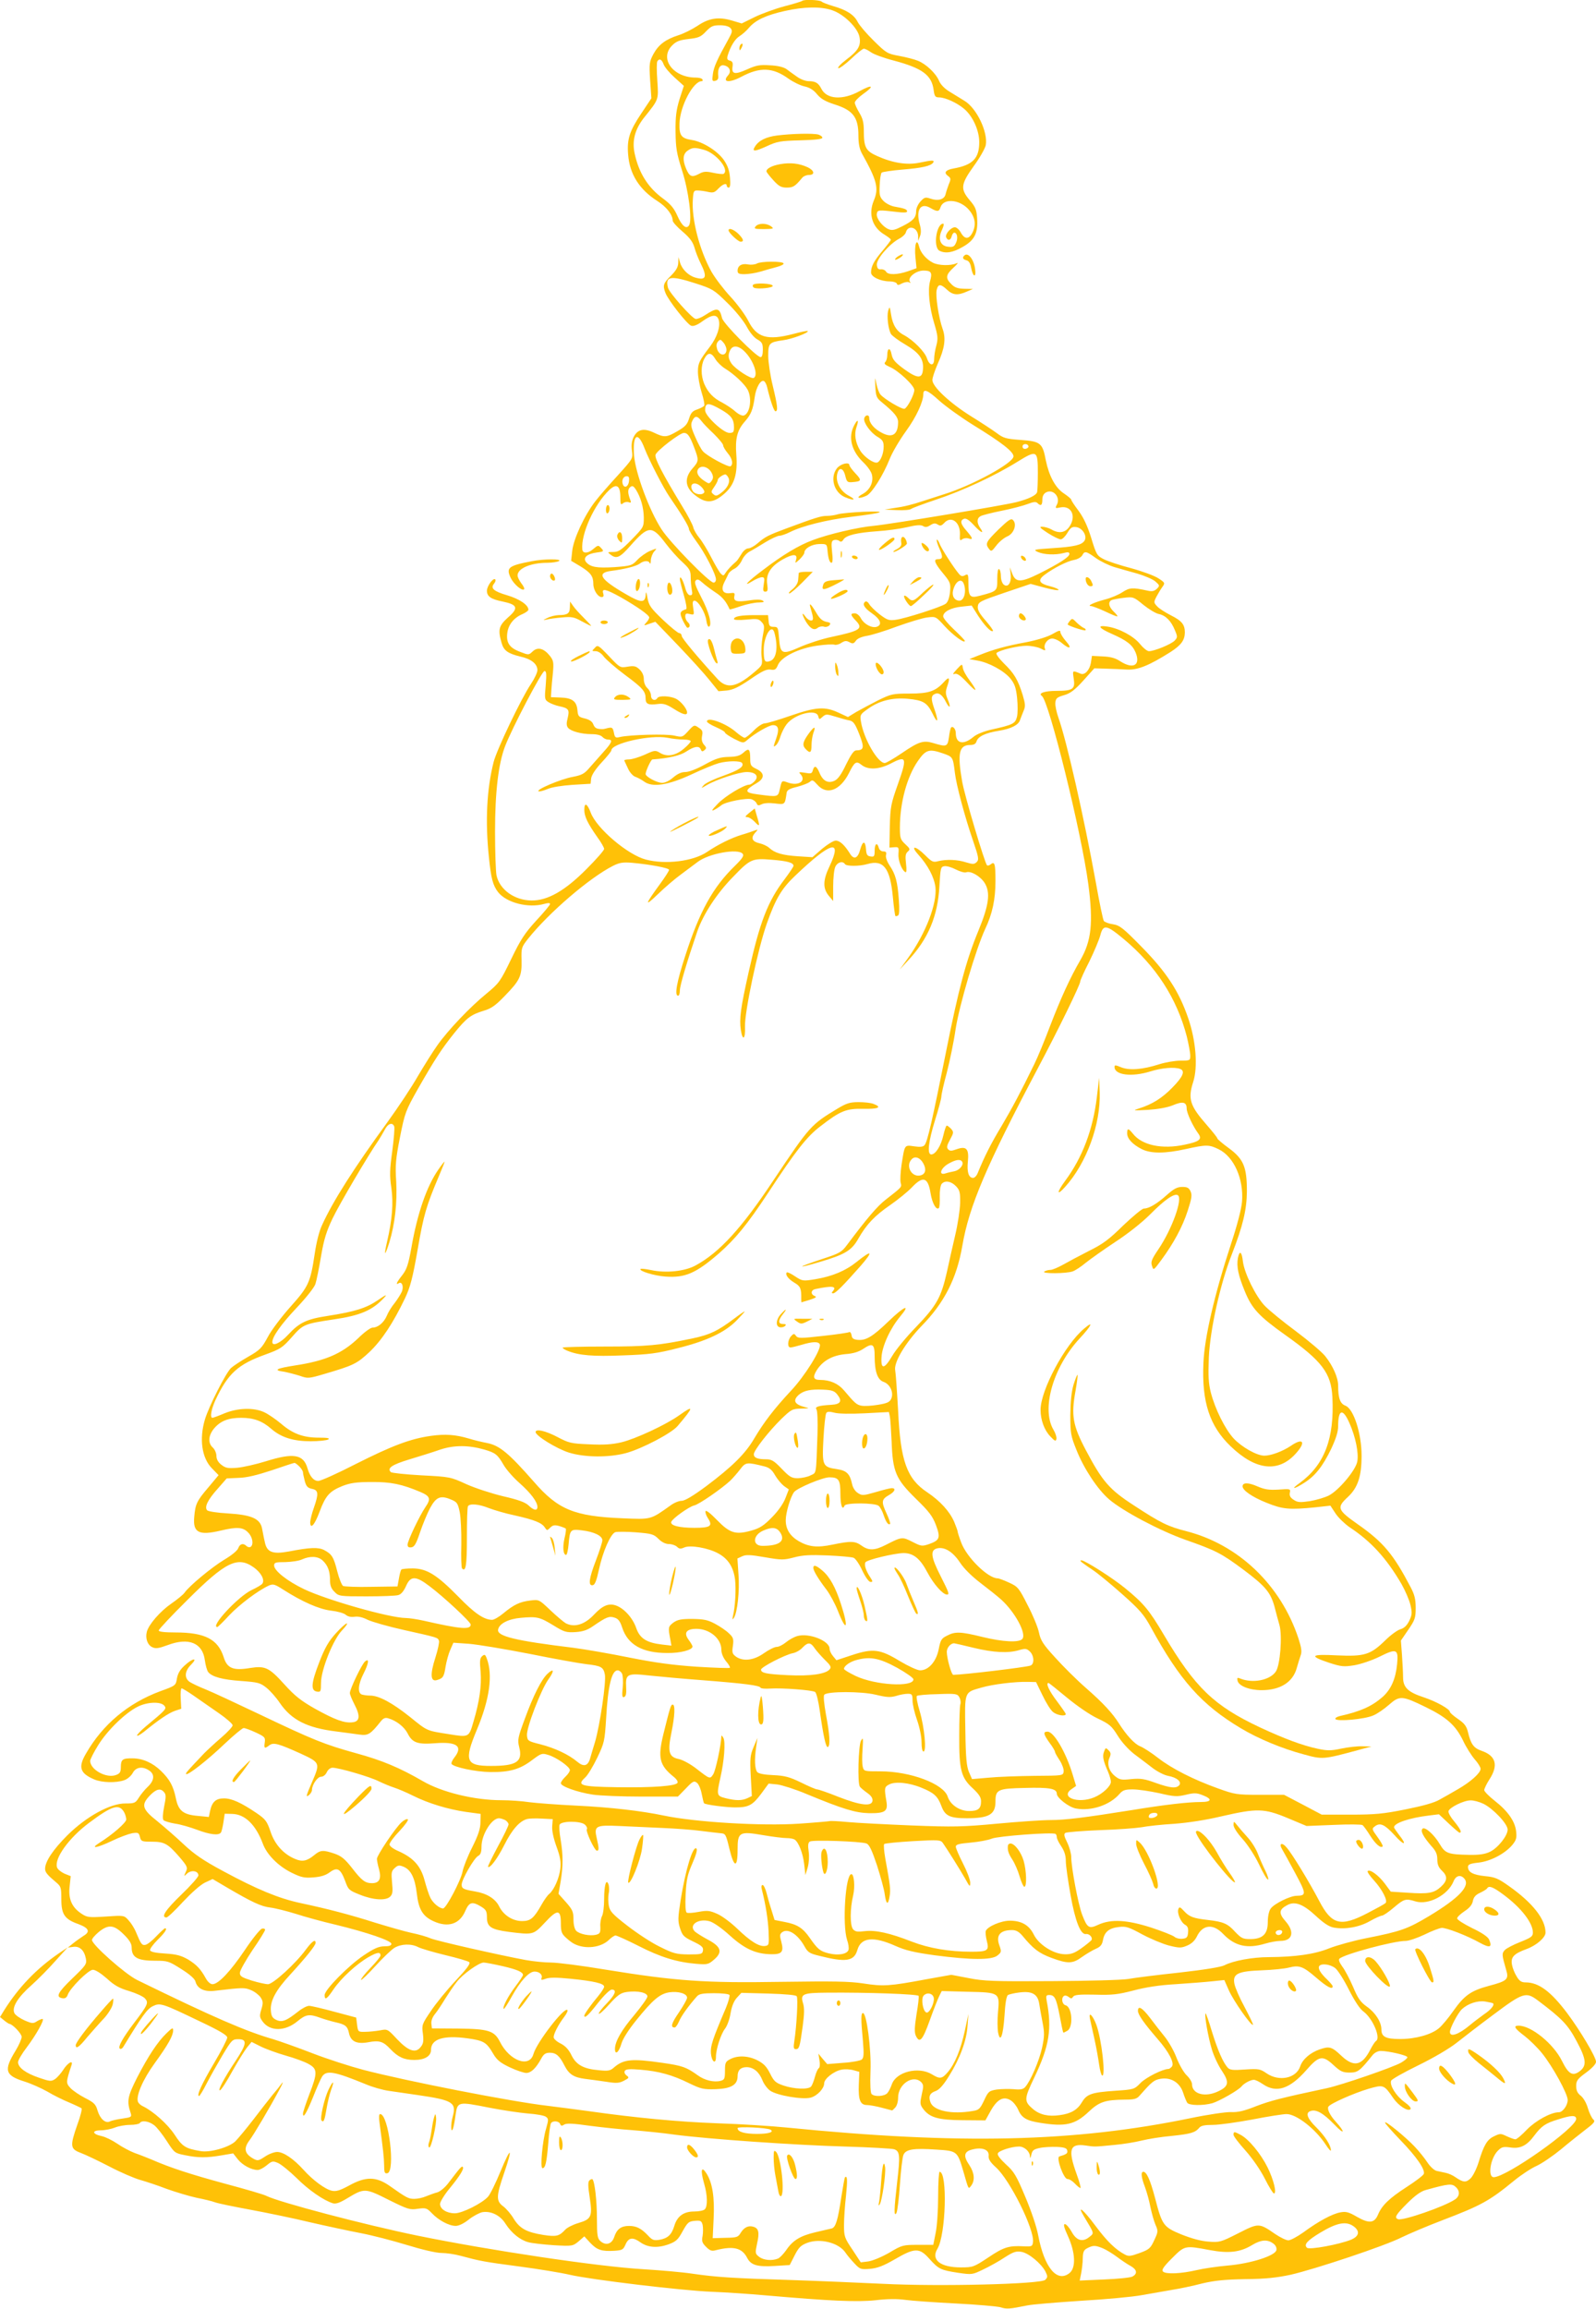 <?xml version="1.0" standalone="no"?>
<!DOCTYPE svg PUBLIC "-//W3C//DTD SVG 20010904//EN"
 "http://www.w3.org/TR/2001/REC-SVG-20010904/DTD/svg10.dtd">
<svg version="1.0" xmlns="http://www.w3.org/2000/svg"
 width="885pt" height="1280pt" viewBox="0 0 885 1280"
 preserveAspectRatio="xMidYMid meet">
<g transform="translate(0,1280) scale(0.1,-0.1)"
fill="#ffc107" stroke="none">
<path d="M4448 12795 c-3 -3 -48 -17 -99 -30 -52 -14 -126 -41 -165 -60 l-71
-35 -54 16 c-74 22 -128 14 -191 -29 -29 -19 -76 -43 -105 -52 -72 -23 -111
-52 -140 -105 -22 -42 -24 -52 -18 -145 l7 -100 -56 -84 c-65 -97 -80 -143
-73 -227 8 -109 62 -195 163 -259 50 -32 84 -76 84 -108 0 -8 25 -36 55 -61
41 -35 57 -58 66 -89 6 -23 22 -63 35 -89 37 -74 29 -94 -30 -77 -39 11 -74
46 -85 83 l-9 31 -1 -32 c-1 -24 -12 -43 -41 -72 -42 -41 -46 -54 -30 -95 15
-40 121 -175 143 -182 12 -4 34 4 62 25 54 39 82 40 91 5 9 -36 -10 -93 -48
-144 -61 -80 -68 -94 -68 -141 0 -26 9 -77 20 -113 12 -37 18 -70 15 -75 -3
-5 -20 -14 -39 -21 -26 -8 -35 -19 -45 -50 -10 -33 -22 -46 -64 -70 -62 -36
-73 -36 -130 -9 -56 27 -91 20 -113 -23 -11 -22 -14 -44 -10 -76 6 -44 6 -44
-77 -136 -46 -50 -103 -115 -126 -145 -60 -77 -121 -209 -128 -275 l-6 -55 52
-31 c57 -35 71 -55 71 -97 0 -34 25 -73 46 -73 11 0 13 6 9 20 -10 30 14 25
97 -21 91 -52 158 -99 158 -112 0 -6 -7 -19 -17 -29 -15 -17 -15 -18 18 -6
l33 11 124 -129 c68 -71 147 -158 175 -193 l51 -63 46 4 c35 4 65 18 130 62
65 45 90 57 112 54 25 -4 31 0 42 26 19 45 117 93 220 107 43 6 85 8 93 5 8
-3 25 1 38 10 19 12 28 13 45 4 18 -10 24 -9 36 8 8 12 31 22 61 27 26 4 101
27 167 52 67 24 142 47 168 50 47 6 48 5 96 -48 47 -51 112 -99 112 -82 0 4
-27 32 -60 63 -33 31 -60 63 -60 73 0 25 42 48 103 54 l55 6 34 -54 c37 -57
74 -96 84 -87 3 3 -16 29 -41 58 -34 39 -45 59 -43 78 3 25 13 30 148 76 l145
49 78 -21 c42 -11 77 -17 77 -12 0 4 -20 13 -44 19 -65 16 -74 34 -34 64 49
37 125 76 164 83 19 3 39 15 45 25 13 26 22 24 76 -15 27 -19 73 -41 103 -50
30 -9 88 -25 127 -36 40 -12 85 -31 99 -43 25 -22 26 -24 9 -41 -14 -13 -26
-16 -49 -11 -86 19 -102 18 -142 -8 -21 -14 -64 -32 -95 -40 -61 -16 -105 -36
-79 -37 8 0 44 -14 79 -30 35 -17 65 -29 67 -27 2 2 -7 14 -21 27 -28 27 -32
55 -9 64 9 3 39 9 67 12 50 6 54 5 107 -39 30 -24 69 -48 86 -51 38 -8 68 -38
89 -90 15 -35 15 -40 -1 -57 -18 -20 -113 -59 -143 -59 -10 0 -32 18 -49 39
-35 44 -115 87 -179 97 -62 10 -53 -7 22 -40 82 -36 114 -60 132 -103 29 -71
-13 -95 -85 -49 -27 18 -53 25 -97 27 l-60 3 -6 -39 c-7 -40 -34 -69 -56 -60
-48 19 -46 21 -39 -28 9 -57 -5 -67 -96 -67 -65 0 -103 -13 -81 -28 39 -25
220 -757 258 -1045 28 -214 17 -313 -44 -419 -57 -98 -109 -212 -167 -363 -31
-82 -71 -179 -89 -215 -76 -156 -122 -242 -181 -342 -57 -94 -95 -169 -132
-260 -6 -16 -18 -28 -26 -28 -25 0 -35 33 -29 91 7 70 -8 87 -62 68 -28 -10
-37 -11 -47 -1 -10 10 -8 21 10 54 21 39 21 42 6 60 -10 10 -20 18 -24 18 -4
0 -12 -24 -19 -54 -13 -58 -43 -106 -67 -106 -24 0 -16 71 21 190 19 61 35
120 35 131 0 11 13 70 30 132 16 62 39 171 49 242 21 134 112 442 164 555 40
84 57 165 57 265 0 96 -4 112 -27 93 -7 -6 -16 -8 -20 -5 -13 14 -125 388
-138 466 -27 155 -17 201 45 201 20 0 31 6 35 20 9 28 50 47 125 59 67 11 108
32 116 59 3 9 12 31 19 49 12 27 11 39 -4 90 -26 84 -47 120 -104 175 -28 28
-46 53 -41 58 17 16 118 40 166 40 27 0 62 -7 78 -15 25 -13 29 -13 24 -1 -9
24 15 56 41 56 13 0 37 -11 53 -25 44 -37 59 -30 23 10 -17 20 -31 42 -31 51
0 12 -9 9 -44 -11 -26 -15 -83 -33 -144 -45 -114 -21 -183 -40 -262 -72 l-55
-22 45 -8 c64 -11 148 -57 183 -100 23 -29 31 -50 37 -108 4 -41 4 -86 -1
-105 -10 -37 -22 -43 -143 -70 -40 -9 -82 -26 -98 -40 -56 -47 -98 -38 -98 21
0 22 -16 41 -26 31 -3 -3 -9 -27 -12 -54 -8 -53 -12 -55 -88 -32 -54 16 -79 8
-173 -56 -44 -30 -87 -55 -95 -55 -39 0 -117 135 -132 230 -6 36 -4 40 37 69
63 46 137 65 223 57 85 -8 107 -21 137 -82 29 -61 35 -45 10 26 -20 57 -19 75
6 84 19 8 40 -8 59 -47 21 -40 28 -28 9 16 -13 32 -13 42 -1 77 15 44 9 51
-19 20 -47 -52 -84 -65 -190 -65 -95 0 -103 -2 -175 -37 -41 -21 -96 -50 -122
-65 l-46 -28 -54 25 c-74 34 -123 31 -265 -18 -66 -23 -130 -42 -142 -42 -12
0 -39 -17 -61 -40 -22 -22 -44 -40 -51 -40 -6 0 -27 14 -47 31 -55 49 -162 88
-162 59 0 -5 22 -19 50 -31 27 -12 50 -25 50 -30 0 -5 23 -20 51 -35 50 -25
51 -25 73 -6 41 36 120 82 142 82 30 0 36 -22 19 -71 -18 -51 -18 -54 -2 -40
8 6 19 28 25 50 7 21 22 51 34 66 44 57 164 87 175 45 5 -20 7 -20 24 -4 18
16 23 16 72 1 28 -9 64 -19 78 -21 21 -5 31 -18 54 -77 29 -75 26 -88 -18 -89
-12 0 -29 -24 -55 -77 -26 -55 -45 -82 -64 -91 -36 -17 -65 -2 -84 44 -16 39
-29 43 -37 13 -5 -18 -10 -19 -44 -13 -31 5 -36 4 -25 -7 35 -37 -8 -68 -67
-48 -37 13 -35 15 -47 -36 -10 -44 -9 -44 -122 -29 -76 10 -77 21 -4 64 43 26
42 55 -3 77 -32 15 -35 21 -35 58 0 53 -8 60 -37 33 -19 -17 -37 -23 -81 -24
-47 -1 -71 -8 -133 -42 -45 -25 -89 -42 -109 -42 -22 0 -43 -10 -67 -30 -20
-18 -45 -30 -61 -30 -29 0 -92 34 -92 49 0 16 30 81 38 81 89 6 154 21 188 44
44 29 72 33 80 11 5 -12 9 -13 20 -4 12 10 12 15 -2 30 -11 13 -15 28 -11 49
5 25 2 33 -19 46 -24 17 -26 16 -58 -19 -32 -35 -33 -35 -77 -25 -43 10 -246
5 -302 -8 -24 -6 -28 -3 -33 25 -6 27 -9 30 -33 25 -14 -4 -28 -7 -31 -6 -32
0 -42 6 -50 26 -6 16 -20 26 -47 33 -34 8 -38 12 -41 45 -4 50 -29 69 -94 71
l-53 2 2 35 c1 19 5 64 9 100 5 58 3 68 -16 93 -34 43 -68 52 -96 26 -22 -21
-23 -21 -69 -3 -60 22 -79 51 -72 105 6 47 37 85 85 105 17 8 32 18 32 24 0
26 -50 60 -118 80 -75 22 -94 39 -72 65 7 9 10 19 6 23 -11 11 -46 -37 -46
-63 0 -32 23 -47 88 -60 82 -17 89 -36 29 -88 -51 -46 -57 -67 -36 -140 12
-44 35 -60 105 -77 60 -13 94 -41 94 -75 0 -13 -16 -47 -36 -77 -54 -80 -190
-365 -207 -433 -38 -150 -47 -328 -26 -527 12 -119 22 -156 51 -194 47 -59
168 -90 256 -65 21 6 32 6 32 -1 0 -5 -34 -46 -76 -91 -63 -69 -86 -103 -139
-213 -61 -126 -67 -134 -137 -192 -90 -73 -213 -202 -273 -287 -25 -35 -73
-112 -108 -171 -34 -60 -110 -174 -168 -254 -186 -255 -303 -439 -363 -571
-16 -33 -32 -98 -41 -160 -24 -160 -34 -181 -135 -294 -49 -55 -106 -130 -125
-167 -33 -61 -43 -72 -108 -109 -40 -23 -83 -51 -96 -63 -28 -26 -123 -212
-145 -286 -32 -108 -17 -213 39 -270 l37 -38 -56 -67 c-65 -76 -73 -93 -79
-165 -8 -87 26 -104 148 -75 88 21 122 19 150 -10 26 -25 33 -69 14 -81 -6 -3
-16 -1 -22 5 -18 18 -37 13 -46 -12 -5 -14 -39 -41 -78 -64 -68 -41 -194 -145
-220 -183 -8 -11 -41 -38 -73 -60 -61 -42 -126 -116 -136 -157 -9 -36 4 -73
31 -85 19 -9 36 -6 85 12 117 44 194 12 206 -85 4 -28 12 -56 18 -64 21 -27
80 -43 183 -50 94 -7 106 -10 141 -38 20 -16 53 -53 73 -83 65 -95 151 -139
314 -159 44 -6 101 -13 127 -17 50 -7 62 1 121 75 13 16 24 20 40 15 45 -13
88 -47 107 -83 26 -53 56 -63 155 -55 119 9 154 -17 104 -80 -11 -14 -18 -30
-15 -35 12 -18 134 -44 216 -45 106 -1 163 15 230 66 51 38 55 40 90 29 45
-13 120 -66 120 -84 0 -8 -11 -24 -25 -37 -14 -13 -25 -29 -25 -36 0 -17 91
-50 177 -63 39 -6 162 -11 272 -11 l200 0 44 45 c38 40 45 44 61 32 10 -7 22
-35 27 -62 5 -26 11 -50 13 -52 7 -8 123 -23 173 -23 74 0 96 12 144 76 l41
56 50 -5 c27 -4 100 -27 161 -53 203 -84 270 -104 346 -106 89 -1 106 10 96
67 -12 72 -11 79 15 92 33 18 110 11 180 -18 69 -28 90 -47 110 -101 20 -55
47 -68 141 -68 123 0 159 21 159 92 0 67 12 73 163 76 137 4 177 -4 177 -32 0
-23 67 -75 106 -82 85 -16 188 19 241 80 19 22 31 26 75 26 29 0 95 -10 146
-21 84 -20 99 -20 147 -9 45 11 60 11 91 -1 58 -22 55 -39 -8 -39 -70 0 -200
-15 -383 -45 -264 -42 -368 -55 -450 -55 -44 0 -177 -9 -295 -20 -192 -18
-243 -19 -475 -10 -143 6 -303 14 -355 19 -52 5 -97 7 -100 5 -3 -1 -79 -8
-167 -14 -210 -14 -577 8 -753 45 -124 26 -296 46 -485 55 -104 5 -221 14
-260 19 -38 6 -108 11 -155 11 -149 0 -330 44 -436 106 -128 74 -225 115 -368
154 -177 49 -237 73 -541 218 -126 60 -259 122 -294 136 -36 14 -75 33 -88 41
-32 21 -30 60 6 96 41 41 10 38 -35 -4 -26 -23 -38 -45 -43 -72 -6 -39 -7 -40
-93 -71 -177 -66 -318 -183 -411 -345 -45 -76 -34 -110 46 -144 43 -18 121
-20 166 -4 18 6 38 24 47 40 17 33 55 39 92 13 31 -21 28 -55 -9 -90 -17 -16
-39 -43 -50 -61 -18 -29 -24 -31 -73 -31 -84 1 -217 -72 -322 -176 -80 -80
-124 -146 -124 -186 0 -20 12 -34 63 -77 25 -21 27 -29 27 -92 0 -84 18 -111
95 -138 58 -22 67 -42 28 -65 -15 -10 -41 -28 -57 -41 l-30 -24 30 4 c35 5 61
-18 70 -65 6 -30 1 -37 -76 -111 -81 -78 -93 -103 -53 -109 14 -2 23 4 28 18
12 37 115 140 140 140 14 0 45 -20 77 -48 41 -38 69 -54 124 -70 39 -12 78
-30 88 -41 21 -24 16 -35 -60 -135 -63 -83 -91 -133 -80 -143 5 -4 12 -1 18 7
107 176 134 213 165 228 41 20 51 17 261 -84 110 -52 152 -77 152 -90 0 -9
-33 -74 -74 -143 -68 -115 -98 -181 -82 -181 3 0 22 30 41 68 19 37 59 108 88
157 51 85 55 90 88 90 51 0 48 -25 -14 -119 -66 -99 -103 -170 -87 -164 7 2
38 50 69 107 32 57 69 116 82 132 l24 29 50 -25 c28 -14 91 -37 140 -51 50
-14 107 -35 127 -47 49 -27 49 -49 3 -168 -19 -50 -35 -98 -35 -106 0 -31 19
1 55 89 20 51 43 103 51 116 24 37 70 28 243 -43 35 -15 91 -31 125 -36 33 -5
108 -16 165 -24 192 -28 213 -41 191 -120 -12 -42 -10 -98 2 -65 3 8 10 42 14
75 11 75 13 75 189 40 72 -14 167 -28 213 -32 45 -3 90 -11 99 -18 15 -11 15
-16 1 -66 -20 -66 -34 -219 -20 -219 16 0 23 30 32 137 4 56 11 106 15 112 9
16 45 13 51 -4 4 -11 10 -12 23 -3 13 8 51 6 142 -7 68 -9 174 -20 234 -24 61
-5 166 -15 235 -25 191 -25 666 -58 945 -66 138 -4 260 -11 273 -15 32 -11 34
-34 17 -180 -18 -156 -19 -198 -4 -173 5 10 14 80 19 157 5 76 14 150 19 163
12 33 55 40 184 31 114 -7 116 -9 148 -118 31 -108 28 -103 45 -81 21 29 17
71 -11 113 -35 51 -30 76 18 87 54 14 93 -2 89 -35 -2 -19 9 -36 41 -65 78
-71 213 -343 205 -413 -3 -25 -6 -26 -53 -24 -81 4 -109 -4 -195 -62 -80 -53
-85 -55 -152 -55 -114 0 -167 42 -130 103 47 77 57 427 12 427 -4 0 -8 -62 -8
-138 0 -75 -6 -166 -14 -202 l-13 -65 -85 0 c-83 0 -88 -1 -160 -44 -42 -24
-93 -45 -116 -48 l-41 -5 -46 70 c-44 65 -47 74 -47 136 0 37 5 110 11 162 9
87 8 116 -6 103 -2 -3 -11 -52 -20 -110 -19 -127 -31 -167 -53 -173 -9 -2 -50
-12 -90 -21 -85 -20 -126 -45 -163 -100 -15 -21 -35 -42 -45 -46 -34 -14 -81
-9 -105 10 -22 17 -22 21 -11 73 14 61 9 84 -19 93 -28 9 -52 -2 -71 -32 -15
-26 -22 -28 -87 -29 l-69 -2 5 107 c6 119 -6 198 -39 251 -29 46 -35 20 -14
-54 19 -64 21 -127 4 -144 -7 -7 -33 -12 -59 -12 -58 0 -94 -26 -110 -80 -15
-49 -36 -69 -83 -77 -31 -5 -40 -1 -63 24 -37 39 -64 53 -105 53 -44 0 -68
-18 -82 -61 -13 -40 -47 -50 -77 -23 -16 15 -19 31 -19 124 0 98 -12 206 -25
219 -3 2 -11 -1 -17 -7 -8 -8 -8 -32 2 -95 16 -105 9 -120 -63 -141 -30 -9
-62 -25 -73 -37 -33 -36 -49 -40 -121 -29 -93 15 -130 35 -164 89 -15 26 -42
57 -58 69 -41 30 -40 56 4 184 50 146 39 152 -19 12 -27 -66 -58 -129 -70
-142 -33 -37 -143 -92 -184 -92 -45 0 -82 23 -82 52 0 11 24 51 54 87 58 71
81 109 72 118 -6 6 -14 -3 -78 -87 -19 -26 -47 -49 -63 -54 -17 -4 -45 -15
-63 -22 -18 -8 -47 -14 -65 -14 -32 0 -42 5 -138 73 -74 51 -131 52 -223 1
-52 -28 -72 -34 -96 -29 -37 8 -106 59 -157 116 -55 61 -111 99 -146 99 -17 0
-48 -12 -68 -26 -33 -22 -40 -24 -61 -13 -52 28 -59 58 -25 103 25 33 113 182
166 281 18 33 24 49 14 36 -10 -14 -33 -43 -52 -65 -19 -23 -66 -84 -106 -136
-40 -52 -86 -107 -101 -122 -36 -33 -141 -63 -193 -53 -83 14 -100 25 -143 91
-39 59 -119 130 -175 157 -12 5 -25 17 -28 25 -12 32 26 122 92 213 76 105
103 154 103 183 0 17 -5 15 -36 -15 -50 -48 -102 -127 -164 -247 -53 -105 -58
-130 -35 -198 6 -20 2 -22 -47 -29 -29 -4 -60 -11 -69 -16 -24 -12 -54 14 -68
60 -10 36 -20 45 -69 70 -31 16 -68 41 -81 55 -26 28 -26 32 6 129 9 30 -24 9
-48 -30 -12 -18 -32 -41 -44 -49 -21 -14 -29 -13 -90 8 -73 25 -115 56 -115
86 0 10 22 48 49 83 51 68 96 148 88 156 -3 2 -16 -3 -30 -11 -22 -15 -28 -15
-70 3 -25 11 -51 29 -57 40 -16 32 17 87 95 156 37 33 97 94 133 135 l67 74
-49 -33 c-125 -86 -223 -188 -304 -317 l-22 -36 22 -18 c13 -11 26 -19 30 -20
17 -1 68 -54 68 -72 0 -11 -15 -46 -34 -77 -67 -109 -58 -137 51 -171 35 -11
91 -36 125 -55 33 -20 88 -47 122 -61 33 -14 64 -29 68 -32 4 -4 -6 -44 -23
-90 -42 -120 -40 -135 18 -157 27 -10 98 -44 160 -76 61 -32 138 -65 170 -74
32 -9 99 -31 148 -50 50 -18 124 -40 165 -49 41 -8 87 -19 102 -25 15 -6 103
-24 195 -41 92 -17 242 -48 333 -70 91 -21 217 -48 280 -60 63 -12 179 -42
257 -66 85 -26 162 -44 191 -44 26 0 75 -7 107 -16 108 -29 128 -33 325 -59
107 -14 233 -35 280 -46 117 -27 615 -87 785 -94 77 -3 212 -12 300 -20 356
-31 507 -38 610 -27 66 8 122 8 165 2 36 -5 162 -14 280 -20 118 -6 230 -16
248 -21 33 -11 49 -10 147 10 28 6 163 17 300 26 138 8 288 22 335 31 47 8
121 21 166 29 45 7 121 23 170 36 68 16 124 22 239 24 112 1 175 8 250 24 137
31 526 161 616 207 41 20 142 63 226 95 217 83 261 107 399 220 39 32 95 69
125 82 30 14 90 55 134 91 44 37 106 86 137 110 49 37 55 46 43 56 -8 7 -22
35 -30 62 -8 29 -25 58 -40 70 -18 14 -25 29 -25 53 0 30 7 40 55 75 34 25 55
48 55 60 0 26 -89 175 -161 271 -90 119 -157 169 -229 169 -23 0 -35 7 -50 33
-11 17 -23 47 -26 65 -8 42 10 61 81 87 55 20 105 64 105 91 0 74 -71 165
-203 258 -59 42 -77 50 -132 55 -67 7 -95 22 -95 51 0 14 12 19 58 24 66 7
146 49 187 97 23 28 26 40 22 76 -6 56 -46 113 -119 170 -32 25 -58 52 -58 59
0 7 13 35 30 61 50 78 34 130 -45 157 -43 15 -59 36 -75 103 -8 34 -20 49 -55
73 -25 17 -45 35 -45 39 0 16 -75 58 -144 81 -89 29 -116 55 -116 112 0 24 -3
79 -6 123 l-6 80 41 60 c37 54 41 66 41 121 0 48 -6 73 -28 115 -96 183 -151
249 -292 348 -115 81 -120 93 -55 153 54 51 75 113 75 228 0 123 -44 259 -89
277 -30 11 -41 41 -41 112 0 44 -29 109 -71 162 -17 22 -90 84 -162 138 -73
54 -151 118 -174 142 -50 52 -113 181 -121 245 -6 56 -19 65 -28 19 -8 -47 2
-95 39 -185 39 -95 78 -137 224 -241 203 -144 254 -211 261 -343 12 -232 -44
-377 -182 -478 -51 -36 -33 -36 25 1 61 38 103 91 150 188 27 58 39 95 39 127
0 94 26 101 63 16 34 -77 52 -166 43 -213 -9 -48 -103 -160 -158 -188 -22 -11
-69 -25 -105 -31 -54 -8 -68 -7 -89 7 -19 12 -25 23 -22 39 5 22 3 23 -62 18
-53 -3 -76 0 -118 18 -50 22 -82 22 -82 0 0 -22 53 -59 133 -91 89 -36 125
-40 273 -25 l81 9 29 -44 c16 -24 52 -58 78 -76 117 -77 203 -170 287 -314 21
-37 44 -90 50 -117 10 -43 9 -54 -7 -88 -13 -26 -28 -40 -48 -46 -16 -4 -55
-32 -85 -62 -82 -80 -115 -90 -268 -83 -146 8 -157 -3 -43 -41 68 -22 81 -23
139 -14 36 6 98 27 139 47 96 48 107 44 99 -40 -8 -83 -34 -141 -81 -183 -60
-52 -122 -80 -239 -106 -15 -4 -25 -11 -22 -16 10 -15 163 -1 210 20 22 9 61
36 88 60 58 51 72 50 203 -14 117 -57 165 -101 206 -184 17 -37 47 -84 65
-105 18 -20 33 -44 33 -53 0 -23 -56 -73 -126 -113 -32 -19 -78 -45 -102 -58
-28 -17 -94 -35 -189 -54 -124 -25 -171 -29 -305 -29 l-159 0 -104 55 -105 55
-135 0 c-128 0 -138 2 -230 35 -137 49 -257 110 -333 169 -37 29 -82 58 -100
65 -32 13 -77 63 -117 126 -35 56 -87 113 -182 196 -53 46 -130 123 -173 171
-66 72 -80 94 -89 138 -6 29 -34 97 -63 152 -48 95 -54 102 -102 124 -28 13
-57 24 -64 24 -53 0 -171 115 -202 198 -11 29 -20 57 -20 62 0 4 -9 29 -19 53
-25 58 -78 116 -148 163 -115 76 -150 174 -163 454 -6 107 -13 207 -16 222
-10 43 55 152 145 246 127 129 196 265 227 445 38 222 133 444 420 987 114
215 234 461 234 479 0 6 22 56 50 110 27 55 54 120 61 145 16 63 34 60 129
-19 180 -150 296 -330 351 -542 10 -42 19 -89 19 -105 0 -27 -1 -28 -54 -28
-30 0 -83 -9 -118 -20 -93 -30 -166 -35 -211 -17 -31 13 -37 14 -37 2 0 -45
95 -57 198 -25 63 20 135 26 166 14 29 -11 16 -43 -42 -102 -58 -60 -113 -94
-186 -117 -38 -12 -34 -12 49 -8 57 4 107 13 137 25 56 24 78 19 78 -17 0 -25
34 -98 65 -140 22 -31 6 -44 -76 -61 -126 -27 -237 -3 -287 61 -25 31 -32 32
-32 2 0 -29 29 -61 80 -87 51 -26 129 -26 246 0 113 25 128 25 181 -1 85 -41
140 -165 130 -290 -3 -41 -27 -132 -61 -235 -93 -284 -147 -519 -153 -659 -10
-217 34 -351 151 -463 140 -135 267 -148 364 -37 55 62 37 86 -31 39 -45 -30
-109 -54 -146 -54 -42 0 -125 47 -171 96 -48 53 -102 162 -126 254 -13 51 -15
93 -11 195 7 155 63 407 127 570 62 159 83 248 84 350 0 135 -18 179 -99 239
-36 26 -65 51 -65 55 0 5 -27 38 -59 75 -93 106 -105 144 -75 237 27 83 16
229 -28 356 -51 148 -120 254 -259 395 -101 103 -120 118 -157 124 -23 3 -46
12 -51 18 -5 6 -25 103 -45 216 -66 363 -162 785 -207 911 -11 31 -19 69 -17
84 2 24 10 30 48 41 35 10 59 28 107 81 l61 68 64 -2 c35 -1 88 -3 118 -5 59
-3 121 22 240 97 59 38 79 65 80 108 0 44 -16 65 -78 96 -31 16 -66 38 -76 50
-19 20 -19 23 -3 54 9 17 24 42 33 54 15 21 14 23 -23 47 -21 14 -89 39 -151
56 -62 16 -131 39 -152 50 -37 19 -41 25 -69 117 -21 68 -43 114 -71 152 -22
29 -40 56 -40 61 0 4 -18 19 -40 34 -48 31 -83 97 -101 184 -18 96 -29 105
-139 113 -82 6 -96 10 -133 38 -23 17 -87 59 -142 93 -117 73 -215 164 -215
201 0 13 14 54 30 91 38 84 46 139 27 192 -22 61 -41 186 -33 217 8 34 22 34
57 1 32 -30 59 -33 109 -11 l35 15 -48 1 c-37 1 -54 7 -72 26 -34 33 -31 52
13 92 22 20 28 30 15 23 -31 -14 -99 -13 -131 4 -38 20 -68 56 -76 90 -13 52
-27 8 -20 -60 l6 -61 -48 -17 c-59 -20 -110 -21 -121 -2 -4 8 -17 14 -28 13
-15 -2 -21 5 -23 24 -4 31 67 114 121 144 20 10 38 27 40 37 12 44 66 28 68
-21 l0 -26 10 25 c7 17 7 38 -1 66 -23 81 5 123 59 91 38 -22 48 -22 56 4 16
49 98 45 150 -6 40 -41 50 -86 29 -131 -20 -42 -44 -43 -66 -4 -9 17 -24 30
-33 30 -22 0 -55 -37 -49 -55 9 -21 25 -19 31 5 3 11 9 20 14 20 17 0 22 -31
10 -56 -9 -21 -17 -25 -43 -22 -44 4 -59 43 -35 93 9 19 13 35 7 35 -38 0 -57
-130 -21 -150 33 -17 74 -11 129 21 66 37 86 77 80 160 -3 47 -10 63 -41 99
-53 63 -50 88 23 190 33 45 62 97 66 115 13 72 -50 205 -118 246 -21 13 -59
36 -83 51 -27 16 -50 40 -58 60 -18 42 -72 93 -117 111 -19 8 -66 20 -104 27
-66 12 -72 16 -141 84 -40 39 -80 86 -89 104 -20 40 -62 67 -136 88 -30 9 -59
20 -64 25 -11 10 -99 13 -108 4z m167 -52 c65 -22 141 -97 151 -148 9 -49 -7
-76 -75 -127 -30 -23 -49 -44 -42 -46 6 -2 38 21 71 52 32 31 64 56 70 56 7 0
25 -9 40 -20 15 -11 72 -32 127 -46 157 -42 209 -80 220 -162 5 -37 9 -42 32
-42 34 -1 98 -30 138 -64 47 -40 83 -119 83 -184 0 -90 -36 -127 -142 -146
-45 -8 -56 -23 -32 -41 17 -12 18 -17 5 -47 -7 -18 -15 -43 -18 -56 -7 -28
-42 -38 -84 -23 -27 9 -33 8 -55 -16 -13 -14 -24 -38 -24 -53 0 -36 -16 -54
-76 -84 -41 -21 -56 -25 -76 -17 -33 13 -70 60 -66 85 3 23 9 23 111 11 38 -5
57 -4 57 3 0 12 -15 17 -72 27 -20 4 -47 18 -60 32 -20 21 -23 33 -20 86 1 34
6 65 11 70 4 4 57 12 117 17 109 9 156 20 169 39 8 14 -5 14 -77 -1 -68 -14
-147 -2 -234 37 -63 28 -74 48 -74 138 0 48 -6 71 -25 102 -13 22 -25 47 -25
56 0 8 20 29 45 47 66 46 55 57 -18 17 -94 -52 -184 -46 -213 14 -16 31 -32
41 -70 41 -17 0 -46 11 -65 25 -19 13 -45 32 -58 42 -16 11 -48 19 -92 21 -56
4 -76 0 -127 -23 -67 -30 -86 -26 -80 15 3 22 0 30 -15 34 -14 3 -17 10 -12
28 16 52 40 91 65 107 15 9 39 30 54 48 35 41 94 69 197 92 106 24 201 26 264
4z m-564 -99 c11 -14 10 -22 -10 -58 -64 -115 -83 -157 -88 -196 -5 -37 -4
-42 13 -38 12 2 18 11 17 23 -5 41 7 66 29 63 33 -5 46 -33 25 -56 -35 -39 8
-43 75 -7 102 54 173 52 260 -11 27 -19 66 -38 89 -43 28 -6 51 -20 70 -44 21
-25 45 -39 97 -56 102 -32 132 -71 132 -173 0 -44 6 -74 19 -98 85 -152 95
-194 66 -263 -31 -75 -8 -148 60 -188 19 -12 35 -24 35 -28 0 -4 -21 -31 -46
-61 -48 -56 -64 -87 -64 -121 0 -24 53 -49 104 -49 19 0 36 -6 39 -12 3 -10 9
-10 29 1 15 7 32 10 39 6 8 -6 10 -4 4 4 -13 23 34 61 76 61 43 0 50 -11 36
-60 -13 -49 -4 -143 24 -235 20 -67 21 -83 11 -121 -7 -24 -12 -58 -12 -74 0
-42 -26 -39 -40 4 -12 36 -75 100 -127 128 -41 21 -63 56 -72 115 -7 45 -8 46
-16 20 -8 -31 0 -99 15 -128 6 -10 42 -37 80 -59 78 -46 103 -81 98 -138 -4
-53 -30 -52 -105 2 -50 37 -63 52 -69 81 -7 40 -24 38 -24 -4 0 -15 -5 -32
-11 -38 -9 -9 -2 -15 24 -27 47 -19 137 -103 137 -128 0 -25 -38 -98 -54 -104
-14 -5 -112 53 -134 79 -7 8 -17 34 -22 58 -9 43 -9 43 -6 -15 3 -54 6 -62 37
-87 68 -56 89 -81 89 -109 0 -69 -32 -90 -89 -60 -43 22 -71 54 -71 83 0 21
-24 18 -28 -4 -4 -23 36 -78 73 -100 29 -17 35 -27 35 -55 0 -38 -17 -81 -35
-88 -19 -7 -73 30 -95 66 -27 44 -34 91 -21 129 15 43 7 49 -13 10 -34 -65
-15 -141 52 -205 23 -22 44 -52 47 -68 10 -42 -12 -86 -54 -108 -39 -21 -19
-28 24 -8 30 14 93 114 129 205 13 33 53 102 90 153 58 80 96 163 96 206 0 31
25 21 87 -36 37 -33 123 -95 191 -137 156 -96 222 -147 222 -173 0 -37 -230
-162 -385 -210 -38 -12 -90 -29 -115 -37 -63 -21 -107 -32 -165 -40 l-50 -8
68 -3 c38 -2 74 1 80 7 7 5 68 28 137 51 143 47 326 132 450 209 110 68 115
66 115 -60 0 -52 -2 -100 -4 -107 -5 -18 -46 -38 -116 -56 -76 -19 -697 -122
-790 -131 -84 -7 -255 -47 -340 -80 -76 -28 -167 -83 -273 -164 -87 -65 -118
-99 -60 -63 19 12 43 22 53 22 14 0 16 -6 10 -40 -5 -33 -4 -40 9 -40 13 0 15
8 10 43 -7 56 19 97 87 136 57 32 84 31 73 -3 -6 -20 -5 -20 20 3 14 14 26 30
26 36 0 24 40 48 83 49 40 1 42 -1 45 -29 4 -50 12 -75 23 -75 6 0 8 21 3 60
-5 50 -4 61 10 66 9 3 22 1 29 -4 9 -8 16 -6 24 7 15 24 76 38 188 46 50 3
123 13 163 22 54 13 78 14 90 7 13 -8 23 -7 40 4 19 12 28 13 42 4 14 -9 21
-7 36 9 38 42 89 5 87 -62 -2 -34 0 -39 12 -29 8 6 23 9 35 5 28 -9 25 1 -10
42 -34 38 -38 58 -14 67 11 4 28 -7 53 -34 39 -43 62 -54 37 -18 -21 30 -20
55 2 67 10 5 63 19 119 30 55 11 119 28 142 37 32 12 45 14 54 5 18 -18 27
-13 27 19 0 19 7 33 20 40 40 22 83 -27 60 -69 -10 -19 -8 -20 20 -14 62 12
90 -50 49 -108 -23 -33 -58 -38 -99 -14 -14 8 -36 14 -50 15 -20 0 -14 -6 30
-35 30 -19 62 -35 72 -35 9 0 25 16 37 36 17 29 26 35 48 32 35 -4 63 -49 47
-75 -15 -24 -54 -34 -179 -42 -103 -7 -108 -8 -80 -21 34 -15 95 -18 143 -6
24 7 32 5 32 -5 0 -17 -55 -52 -168 -109 -101 -50 -130 -50 -149 0 l-13 35 4
-37 c6 -47 -14 -78 -38 -59 -9 7 -16 28 -16 47 0 18 -4 36 -10 39 -6 4 -10
-17 -10 -55 0 -67 1 -67 -98 -93 -53 -14 -62 -5 -62 71 0 48 -2 52 -19 43 -14
-8 -22 -6 -33 7 -28 32 -98 141 -108 168 -6 15 -13 25 -15 22 -3 -3 3 -25 14
-49 21 -47 20 -59 -9 -59 -26 0 -17 -23 33 -83 37 -45 39 -52 35 -99 -4 -34
-12 -56 -24 -65 -24 -18 -224 -82 -277 -89 -37 -5 -47 -2 -89 30 -26 20 -52
46 -58 57 -6 11 -15 17 -21 14 -20 -13 -7 -35 36 -65 48 -33 59 -64 26 -75
-27 -8 -70 15 -87 47 -8 16 -23 28 -34 28 -26 0 -25 -9 6 -41 42 -44 25 -56
-135 -90 -53 -11 -132 -37 -175 -56 -99 -44 -109 -40 -116 48 -5 60 -6 64 -30
64 -21 0 -26 5 -28 33 l-3 32 -72 0 c-79 0 -117 -7 -117 -22 0 -5 27 -7 68 -3
59 6 69 5 85 -13 17 -18 17 -26 6 -81 -6 -34 -9 -83 -6 -110 6 -48 5 -49 -41
-88 -100 -85 -152 -94 -205 -35 -114 125 -197 225 -197 237 0 8 -6 15 -13 15
-7 0 -48 33 -91 74 -69 66 -78 80 -86 123 -4 27 -8 36 -9 22 -2 -53 -23 -54
-110 -3 -142 82 -165 118 -83 129 78 10 139 26 159 40 23 18 50 19 56 3 3 -7
6 0 6 16 1 16 9 38 19 49 17 19 16 19 -23 3 -22 -9 -54 -32 -71 -50 -29 -31
-34 -33 -126 -40 -99 -6 -134 0 -158 28 -19 24 5 46 59 53 40 5 41 7 25 24
-16 18 -18 18 -46 -6 -28 -24 -57 -24 -59 -1 -8 86 66 250 150 330 40 38 61
24 61 -41 0 -39 2 -44 15 -33 8 7 22 9 31 6 12 -5 15 -2 10 10 -16 41 -16 61
-2 73 12 10 18 8 32 -13 27 -43 43 -98 44 -155 0 -53 -1 -54 -67 -122 -58 -59
-73 -69 -102 -69 -33 0 -34 -1 -15 -15 33 -25 51 -17 111 51 98 111 118 112
193 13 25 -33 66 -80 93 -104 41 -38 47 -49 47 -83 0 -22 3 -54 6 -71 5 -24 3
-31 -9 -31 -10 0 -21 15 -28 43 -13 45 -29 71 -29 46 0 -7 10 -47 22 -88 12
-42 18 -76 13 -78 -36 -12 -38 -20 -19 -62 11 -22 22 -41 26 -41 15 0 17 18 3
30 -8 7 -15 21 -15 32 0 17 5 19 25 14 25 -6 25 -5 19 34 -5 30 -3 40 7 40 21
0 61 -68 66 -111 3 -22 10 -36 15 -33 18 11 -1 83 -44 164 -32 62 -39 83 -30
92 9 9 17 6 36 -11 14 -13 46 -37 73 -55 39 -25 60 -51 79 -94 1 -2 29 6 63
18 33 11 77 20 98 20 30 1 34 3 21 11 -10 6 -38 6 -70 1 -72 -11 -91 -6 -86
22 4 19 1 21 -22 18 -41 -6 -54 18 -34 59 10 19 20 41 24 49 4 8 19 21 34 28
14 7 32 28 40 46 8 19 27 40 42 48 16 8 56 32 88 52 33 20 68 36 78 36 10 0
36 9 58 20 67 34 202 68 341 85 181 22 209 33 69 28 -63 -3 -128 -9 -144 -14
-16 -5 -43 -9 -61 -9 -32 0 -61 -9 -223 -69 -102 -38 -118 -46 -160 -82 -18
-16 -42 -29 -52 -29 -12 0 -28 -13 -39 -32 -11 -18 -23 -36 -28 -40 -28 -24
-49 -47 -60 -64 -10 -17 -13 -17 -26 -4 -8 8 -32 49 -53 90 -21 41 -51 90 -66
108 -15 18 -31 45 -34 60 -4 15 -30 65 -59 112 -113 186 -156 270 -150 289 7
23 135 121 157 121 21 0 33 -16 57 -80 27 -71 27 -76 -9 -117 -45 -51 -42
-101 8 -143 65 -54 107 -52 172 6 53 48 71 109 63 213 -7 90 5 137 48 185 34
39 44 64 54 134 7 54 34 100 52 89 6 -4 14 -19 17 -34 19 -79 38 -133 46 -133
15 0 12 30 -15 142 -14 57 -25 131 -25 165 0 71 5 76 83 87 48 6 144 42 136
51 -3 2 -38 -5 -79 -16 -145 -38 -204 -21 -251 73 -16 32 -61 93 -99 134 -38
41 -85 103 -105 138 -66 119 -111 291 -103 401 3 46 5 50 28 49 14 0 40 -4 57
-8 28 -6 36 -3 56 18 25 26 47 34 47 16 0 -5 5 -10 11 -10 8 0 10 18 7 55 -3
40 -13 67 -34 98 -36 51 -118 102 -178 111 -58 9 -70 25 -68 91 2 95 76 235
123 235 6 0 7 5 4 10 -3 6 -20 10 -37 10 -126 0 -204 106 -130 179 22 22 40
29 91 35 55 6 68 12 96 42 28 29 39 34 77 34 30 0 50 -6 59 -16z m-371 -201
c6 -16 33 -48 61 -73 l51 -46 -24 -74 c-18 -60 -23 -96 -22 -180 1 -91 6 -120
36 -215 37 -114 57 -275 39 -304 -15 -24 -40 -4 -65 53 -18 41 -37 64 -79 95
-84 61 -135 143 -158 251 -15 70 2 133 51 196 84 105 82 98 75 206 -4 54 -4
102 0 108 11 18 25 11 35 -17z m225 -474 c67 -19 142 -111 107 -133 -4 -2 -30
0 -57 6 -41 9 -54 8 -81 -7 -38 -20 -51 -14 -70 31 -20 48 -17 80 8 98 27 19
40 20 93 5z m-48 -740 c93 -30 102 -35 174 -106 44 -42 90 -99 108 -131 18
-34 42 -64 61 -74 26 -15 30 -23 30 -58 0 -25 -5 -40 -12 -40 -24 1 -206 185
-214 216 -14 59 -27 61 -96 16 -20 -13 -43 -22 -51 -20 -22 5 -146 145 -153
173 -16 64 13 69 153 24z m171 -373 c-5 -32 -39 -27 -51 7 -6 20 -5 32 4 43
12 14 15 14 32 -7 10 -12 17 -32 15 -43z m89 6 c54 -44 92 -139 63 -157 -14
-9 -104 50 -124 80 -19 28 -20 49 -6 76 13 23 38 24 67 1z m-150 -53 c10 -17
34 -40 53 -52 51 -31 109 -86 126 -118 25 -49 13 -129 -20 -142 -10 -4 -29 5
-49 22 -17 16 -50 37 -72 49 -50 25 -79 56 -100 104 -19 47 -19 101 0 138 20
38 39 38 62 -1z m30 -279 c58 -33 73 -54 73 -99 0 -27 -4 -31 -26 -31 -33 0
-134 94 -134 125 0 44 17 45 87 5z m-109 -62 c9 -13 41 -46 70 -73 28 -28 52
-56 52 -64 0 -7 11 -26 25 -43 26 -30 32 -62 16 -73 -12 -7 -132 58 -153 83
-9 9 -28 45 -43 80 -23 52 -26 67 -17 87 14 31 27 32 50 3z m-313 -156 c25
-64 104 -218 138 -267 63 -91 107 -163 107 -177 0 -8 19 -39 41 -69 45 -59
109 -183 109 -211 0 -10 -6 -18 -13 -18 -24 0 -244 225 -289 296 -68 105 -144
311 -152 408 -9 119 21 139 59 38z m2128 13 c1 -5 -6 -11 -15 -13 -11 -2 -18
3 -18 13 0 17 30 18 33 0z m-1755 -150 c8 -17 7 -28 -2 -41 -13 -17 -15 -17
-39 -1 -39 25 -50 52 -32 71 20 19 58 4 73 -29z m91 -23 c12 -23 -4 -58 -41
-85 -22 -17 -30 -18 -42 -7 -14 11 -14 15 4 40 11 16 20 33 20 39 0 10 28 30
42 31 4 0 12 -8 17 -18z m-551 -19 c-3 -30 -25 -42 -34 -19 -9 22 2 46 21 46
12 0 15 -8 13 -27z m402 -33 c12 -12 18 -25 15 -30 -11 -18 -54 -11 -65 10
-22 40 15 55 50 20z m1454 -536 c16 -41 3 -94 -24 -94 -27 0 -43 26 -35 57 12
50 46 71 59 37z m-1050 -271 c22 -80 12 -147 -25 -158 -29 -10 -34 0 -34 64 1
77 44 146 59 94z m-1268 -292 c-7 -76 -6 -80 16 -94 13 -8 39 -18 58 -22 53
-11 59 -19 48 -65 -8 -30 -7 -44 2 -55 16 -19 74 -35 131 -35 29 0 51 -6 59
-15 7 -8 21 -15 31 -15 29 0 23 -16 -24 -68 -23 -26 -58 -65 -77 -87 -29 -34
-42 -42 -95 -52 -65 -12 -208 -72 -188 -80 6 -2 28 4 50 13 22 10 79 19 138
23 l100 6 3 30 c3 19 23 50 58 88 30 32 54 62 54 67 0 39 216 88 311 70 28 -6
69 -10 90 -10 22 0 39 -4 39 -9 0 -5 -16 -23 -35 -39 -45 -40 -94 -50 -133
-27 -28 17 -31 17 -87 -9 -32 -14 -71 -26 -87 -26 -16 0 -28 -3 -26 -7 2 -5
12 -25 21 -45 9 -20 27 -40 39 -44 12 -4 35 -16 50 -27 46 -34 134 -20 265 41
59 28 126 55 148 61 51 14 122 14 130 1 12 -20 -16 -39 -105 -71 -49 -17 -97
-40 -107 -51 -18 -20 -17 -20 17 0 53 31 179 72 221 72 49 0 69 -23 44 -50
-10 -11 -23 -20 -30 -20 -29 0 -134 -63 -175 -106 -33 -34 -38 -43 -20 -34 14
7 32 19 40 26 23 19 142 42 168 33 13 -5 25 -15 28 -24 5 -11 10 -12 27 -4 12
7 41 9 73 5 58 -7 56 -8 66 59 2 15 16 23 58 33 30 8 62 20 71 28 13 12 18 10
41 -16 52 -60 126 -33 175 63 32 65 41 70 71 46 37 -29 99 -25 165 10 84 44
88 30 36 -116 -39 -110 -42 -126 -45 -235 l-2 -117 26 2 c25 2 27 0 24 -35 -3
-36 17 -90 38 -103 7 -4 8 12 4 47 -5 42 -3 56 10 67 14 12 13 16 -14 41 -27
25 -30 34 -30 92 0 137 39 281 99 368 44 64 62 70 138 44 57 -20 57 -19 68
-109 8 -68 56 -247 100 -374 32 -94 34 -106 21 -120 -14 -13 -21 -13 -58 -2
-49 16 -109 18 -155 7 -29 -8 -36 -4 -73 33 -54 54 -86 56 -37 2 53 -59 87
-124 94 -179 10 -90 -53 -255 -151 -392 l-47 -65 48 52 c110 118 163 245 172
408 6 103 7 110 28 113 12 2 40 -6 63 -18 23 -12 49 -19 57 -16 25 10 79 -21
103 -59 33 -53 24 -122 -34 -263 -69 -167 -110 -321 -182 -682 -73 -365 -101
-489 -117 -508 -8 -10 -24 -12 -58 -7 -55 8 -52 11 -70 -103 -6 -41 -8 -84 -5
-98 7 -26 9 -23 -82 -94 -48 -37 -106 -106 -214 -250 -31 -42 -42 -48 -140
-80 -142 -47 -147 -56 -9 -15 138 41 174 63 211 129 45 79 91 127 177 186 43
30 96 73 119 97 62 66 90 57 104 -32 9 -56 32 -96 46 -82 4 4 6 32 5 63 -1 31
4 62 10 70 18 22 53 16 80 -12 21 -22 24 -35 23 -94 -1 -37 -13 -117 -27 -176
-14 -60 -35 -152 -46 -204 -32 -142 -57 -187 -169 -304 -55 -56 -115 -129
-134 -162 -44 -75 -64 -78 -60 -9 3 62 48 160 103 226 62 74 24 59 -64 -26
-88 -85 -125 -107 -170 -103 -24 2 -33 8 -35 26 -2 12 -8 20 -13 17 -5 -3 -70
-13 -146 -21 -124 -14 -138 -14 -149 0 -10 14 -13 14 -28 -2 -19 -22 -21 -62
-3 -62 8 0 36 7 63 15 60 18 93 19 100 2 10 -26 -84 -177 -161 -258 -93 -100
-149 -173 -203 -264 -49 -84 -121 -155 -266 -264 -73 -54 -118 -81 -136 -81
-15 0 -42 -11 -61 -25 -112 -80 -106 -79 -267 -72 -268 11 -358 48 -492 203
-139 158 -189 200 -258 214 -31 6 -77 17 -102 25 -74 22 -131 26 -210 15 -114
-16 -215 -54 -417 -156 -101 -52 -195 -94 -208 -94 -26 0 -47 25 -60 70 -22
78 -78 87 -231 39 -55 -17 -126 -33 -159 -36 -51 -4 -64 -2 -88 17 -18 14 -27
31 -27 49 0 15 -9 36 -20 46 -28 25 -25 67 7 106 36 42 79 59 151 59 69 0 117
-18 166 -61 55 -48 123 -69 219 -69 45 0 89 5 97 10 11 7 -5 10 -51 10 -87 0
-145 21 -210 77 -30 25 -72 54 -94 64 -58 27 -146 24 -220 -6 -33 -14 -63 -25
-67 -25 -15 0 -7 46 16 97 70 149 125 199 278 254 82 30 94 37 146 96 62 71
69 74 229 98 152 22 219 51 284 122 18 19 9 16 -36 -15 -65 -44 -125 -63 -278
-87 -118 -18 -157 -37 -219 -104 -43 -47 -88 -67 -88 -41 0 30 50 100 134 189
53 56 99 114 105 133 6 18 20 87 31 153 16 94 30 139 64 210 36 76 197 350
256 435 9 14 24 40 34 58 17 34 43 42 52 17 3 -8 -2 -69 -11 -137 -14 -101
-15 -136 -5 -203 12 -85 5 -175 -24 -300 -19 -81 -12 -82 13 -2 31 102 44 219
38 336 -6 92 -3 125 21 247 27 136 31 146 99 267 95 166 131 221 202 310 69
85 92 102 164 124 41 12 65 29 115 81 86 88 96 111 94 199 -2 69 0 73 37 120
115 144 340 337 470 403 36 18 55 21 105 17 101 -9 206 -29 206 -39 0 -6 -22
-40 -49 -77 -86 -118 -89 -131 -15 -60 38 37 95 86 128 110 32 24 75 56 95 71
62 47 224 76 249 45 9 -10 -1 -26 -44 -68 -121 -118 -195 -251 -274 -497 -48
-147 -61 -222 -40 -222 6 0 10 13 10 30 0 27 40 161 97 328 33 94 107 208 197
300 96 100 107 105 214 96 87 -7 122 -16 122 -34 0 -5 -23 -39 -50 -75 -93
-122 -137 -238 -198 -511 -46 -205 -53 -261 -44 -324 10 -64 26 -51 23 18 -3
79 71 430 121 572 49 138 82 194 157 265 199 190 264 208 191 53 -37 -77 -38
-122 -5 -163 l25 -30 0 82 c0 45 5 94 12 108 11 25 41 34 53 15 8 -13 80 -13
125 0 89 26 126 -22 141 -183 5 -56 12 -103 14 -105 2 -2 9 -1 15 3 7 4 8 34
4 88 -7 99 -18 140 -51 189 -15 23 -23 46 -20 58 4 15 0 20 -15 20 -11 0 -22
8 -25 20 -9 33 -23 23 -23 -16 0 -31 -3 -35 -22 -32 -19 2 -24 10 -26 41 -4
48 -18 47 -32 -2 -13 -50 -35 -59 -57 -23 -30 48 -56 72 -79 72 -12 0 -46 -21
-76 -46 l-53 -46 -80 5 c-87 6 -129 18 -160 47 -11 10 -35 21 -53 25 -41 9
-50 29 -26 57 19 21 19 21 -1 14 -11 -4 -42 -15 -70 -23 -60 -18 -134 -55
-193 -95 -77 -53 -232 -72 -341 -43 -100 26 -272 172 -305 259 -20 53 -36 60
-36 16 0 -36 19 -75 71 -149 22 -30 39 -60 39 -67 0 -8 -44 -58 -98 -112 -119
-120 -215 -175 -305 -174 -94 1 -177 60 -194 140 -4 20 -8 129 -8 242 0 221
19 378 56 474 39 101 204 416 218 416 11 0 12 -15 7 -79z m2094 -2651 c18 -33
12 -59 -15 -66 -50 -13 -86 53 -49 90 18 19 47 8 64 -24z m215 10 c11 -17 -14
-47 -42 -53 -16 -3 -38 -8 -50 -12 -40 -13 -28 28 15 53 40 23 67 28 77 12z
m-485 -1079 c0 -85 16 -131 50 -142 36 -13 57 -60 42 -93 -8 -19 -23 -26 -74
-34 -35 -6 -75 -8 -91 -5 -27 5 -37 14 -97 85 -32 38 -78 58 -132 58 -38 0
-43 15 -19 54 33 52 86 82 159 89 44 3 75 13 100 30 51 34 62 26 62 -42z
m-208 -211 c30 -37 20 -55 -32 -58 -70 -4 -93 -11 -83 -25 6 -7 8 -68 6 -137
-8 -232 -5 -213 -38 -229 -16 -9 -48 -15 -70 -16 -35 0 -46 6 -91 53 -42 44
-56 52 -86 52 -47 0 -68 8 -68 28 0 21 81 125 152 195 56 54 62 57 111 58 45
1 48 2 21 8 -59 15 -70 37 -34 69 28 23 64 31 134 28 48 -2 63 -7 78 -26z
m155 -105 l132 7 5 -23 c3 -13 7 -76 10 -139 6 -170 23 -209 134 -318 74 -72
93 -97 112 -147 26 -70 21 -84 -38 -105 -39 -13 -43 -13 -92 12 -57 29 -59 29
-149 -17 -61 -31 -94 -32 -133 -4 -36 26 -59 27 -161 6 -85 -18 -132 -13 -188
19 -49 29 -72 67 -72 116 0 42 26 129 46 156 18 23 159 82 196 82 52 0 61 -14
61 -91 0 -63 11 -96 23 -66 6 17 169 16 189 -1 8 -6 21 -30 28 -52 13 -39 26
-57 36 -48 2 3 -7 30 -21 60 -29 63 -27 76 15 100 32 18 40 38 15 38 -9 0 -49
-10 -89 -22 -70 -20 -76 -20 -99 -5 -15 9 -28 30 -32 49 -12 57 -30 75 -82 83
-82 12 -85 18 -77 169 4 72 11 136 16 143 6 8 19 8 46 1 22 -6 87 -7 169 -3z
m-2112 -201 c62 -18 74 -27 108 -86 15 -26 55 -71 88 -100 62 -55 99 -104 99
-132 0 -23 -20 -20 -49 8 -19 18 -58 32 -141 51 -63 15 -155 45 -204 67 -87
40 -91 41 -249 49 -88 5 -165 13 -170 18 -22 22 6 41 105 71 57 17 133 41 170
54 76 25 156 25 243 0z m-1025 -94 c11 -11 20 -26 20 -32 0 -7 5 -29 10 -49 8
-29 16 -38 40 -43 36 -7 38 -26 10 -106 -11 -30 -19 -65 -20 -78 0 -44 25 -16
52 57 33 89 55 114 127 143 44 17 78 22 161 22 108 1 169 -12 273 -56 53 -23
57 -38 26 -83 -32 -47 -99 -187 -99 -208 0 -13 6 -17 21 -15 17 2 27 20 48 83
15 44 40 105 56 135 34 62 58 72 118 46 31 -13 36 -20 46 -68 6 -29 10 -110 9
-180 -2 -69 0 -129 4 -133 21 -22 27 17 27 170 0 90 2 169 6 175 10 16 60 12
117 -11 29 -11 93 -30 142 -40 107 -24 151 -41 167 -67 12 -18 13 -18 30 -1
14 14 24 16 50 9 17 -5 34 -12 36 -14 3 -3 0 -27 -7 -55 -11 -48 -7 -91 9 -91
5 0 11 27 14 59 7 82 10 85 74 77 67 -8 113 -30 113 -55 0 -11 -16 -60 -35
-110 -39 -101 -45 -144 -18 -139 12 2 21 26 34 86 22 102 65 199 91 208 11 3
62 3 115 -1 86 -7 98 -10 124 -36 19 -19 40 -29 59 -29 16 0 35 -7 44 -15 12
-12 20 -13 40 -4 33 15 133 -2 189 -33 55 -30 84 -76 93 -145 6 -54 1 -151
-12 -203 -4 -19 -3 -21 5 -10 20 29 33 152 26 241 l-6 89 26 12 c21 10 46 9
126 -5 93 -16 104 -16 162 -1 48 13 90 15 187 11 69 -3 133 -9 143 -13 10 -3
32 -35 48 -70 18 -38 37 -64 46 -64 14 0 13 3 -1 25 -25 38 -35 70 -27 84 9
14 159 50 211 51 55 0 92 -30 133 -108 34 -64 85 -122 108 -122 15 0 11 11
-36 104 -53 104 -58 142 -19 152 41 10 87 -18 127 -78 22 -34 66 -77 113 -113
42 -32 95 -74 116 -93 77 -70 141 -189 117 -218 -18 -21 -106 -17 -221 11
-122 30 -152 31 -197 7 -31 -15 -36 -24 -46 -76 -14 -68 -56 -116 -103 -116
-15 0 -65 23 -112 51 -110 67 -149 72 -267 33 l-85 -28 -19 23 c-11 13 -19 31
-19 41 0 44 -115 89 -179 70 -18 -5 -45 -20 -62 -34 -17 -14 -40 -26 -52 -26
-12 0 -44 -16 -71 -35 -56 -40 -115 -47 -155 -19 -20 15 -23 22 -17 60 5 38 2
47 -22 69 -15 15 -49 38 -77 53 -41 22 -63 26 -127 27 -63 0 -81 -4 -105 -21
-28 -22 -29 -26 -16 -93 l6 -34 -52 6 c-86 10 -123 34 -143 91 -20 58 -69 111
-114 126 -39 13 -73 -1 -119 -50 -53 -57 -110 -74 -158 -49 -12 7 -50 39 -85
72 -63 60 -63 60 -112 54 -58 -7 -91 -23 -149 -71 -24 -20 -52 -36 -62 -36
-45 0 -98 36 -188 129 -119 121 -174 155 -252 156 -32 0 -60 -3 -63 -6 -4 -3
-10 -26 -14 -50 l-8 -44 -144 -2 c-80 -2 -151 1 -158 5 -7 5 -22 41 -32 81
-20 80 -30 95 -73 118 -32 16 -77 15 -195 -8 -92 -17 -123 -4 -134 54 -5 20
-11 54 -15 74 -11 54 -58 75 -190 83 -57 3 -108 11 -114 17 -17 17 2 58 60
122 l48 55 66 3 c45 1 102 15 184 42 65 22 121 41 126 41 4 0 16 -9 27 -20z
m2581 0 c26 -7 41 -20 57 -49 13 -22 35 -48 49 -59 l27 -19 -19 -49 c-11 -29
-40 -71 -74 -105 -45 -46 -67 -61 -114 -74 -88 -25 -120 -15 -191 58 -36 37
-61 57 -64 49 -2 -7 4 -24 13 -38 29 -44 15 -54 -74 -54 -86 0 -135 13 -129
33 7 19 98 84 127 91 26 5 154 94 201 138 14 14 38 41 54 62 31 41 37 41 137
16z m85 -365 c31 -48 -3 -75 -98 -75 -58 0 -54 60 5 85 48 21 74 18 93 -10z
m-2537 -156 c29 -27 41 -60 41 -110 0 -29 7 -47 25 -64 23 -24 28 -25 177 -25
84 0 164 3 176 7 16 4 30 21 43 49 25 59 54 59 130 1 80 -60 229 -199 229
-213 0 -30 -54 -26 -260 21 -36 8 -81 15 -100 15 -90 1 -436 99 -564 160 -92
44 -166 102 -166 131 0 17 8 19 63 19 34 1 76 7 92 15 45 20 88 18 114 -6z
m-381 -39 c40 -29 61 -68 47 -89 -3 -6 -30 -22 -60 -36 -75 -36 -232 -205
-190 -205 3 0 33 29 66 65 57 60 159 137 220 165 23 10 32 8 80 -23 105 -67
198 -108 264 -116 36 -4 72 -14 82 -23 12 -10 29 -14 49 -11 20 3 46 -3 73
-17 23 -11 113 -37 199 -56 193 -43 189 -42 196 -60 3 -8 -6 -50 -20 -94 -30
-93 -27 -135 9 -124 34 10 39 18 48 76 5 29 16 70 26 92 l17 39 87 -6 c48 -4
199 -29 337 -56 138 -28 279 -53 314 -57 81 -9 94 -16 102 -57 8 -42 -27 -278
-54 -372 -12 -38 -24 -81 -28 -94 -12 -42 -36 -48 -72 -17 -48 40 -123 75
-204 96 -68 17 -71 19 -74 49 -4 41 78 254 119 311 34 47 31 65 -5 31 -34 -32
-78 -119 -126 -250 -39 -105 -41 -117 -31 -157 21 -81 -15 -104 -157 -104
-139 0 -150 28 -78 200 71 169 90 305 55 396 -8 22 -12 24 -25 13 -13 -11 -15
-26 -9 -88 6 -76 -6 -163 -40 -277 -25 -86 -25 -86 -135 -68 -127 20 -118 16
-217 96 -98 78 -172 118 -220 118 -17 0 -38 3 -47 6 -24 9 -20 57 9 114 30 59
34 90 9 69 -18 -15 -84 -153 -84 -175 0 -8 12 -37 26 -64 33 -63 29 -94 -11
-98 -45 -6 -100 15 -208 75 -78 44 -113 72 -169 134 -86 95 -107 105 -191 92
-94 -16 -128 -2 -147 61 -32 99 -105 136 -267 136 -61 0 -93 4 -93 11 0 6 71
82 158 168 213 213 280 246 370 181z m1661 -321 c60 -37 71 -40 123 -37 42 3
67 12 98 34 73 50 88 56 118 46 20 -6 31 -20 42 -55 31 -95 112 -141 250 -141
73 -1 140 17 140 36 0 5 -10 22 -22 38 -28 38 -12 60 44 60 73 0 138 -54 138
-116 0 -20 10 -44 26 -64 15 -17 24 -33 21 -36 -3 -3 -85 0 -184 6 -132 9
-229 22 -374 51 -108 22 -248 46 -310 54 -320 39 -425 64 -417 101 6 33 57 59
126 65 89 8 104 5 181 -42z m1448 -126 c10 -15 36 -44 57 -65 31 -30 37 -40
27 -52 -22 -27 -108 -39 -230 -33 -122 6 -151 12 -151 31 0 14 132 82 176 91
17 3 42 17 54 31 30 31 45 30 67 -3z m881 2 c112 -27 193 -31 253 -13 34 10
42 9 59 -7 25 -23 27 -72 3 -79 -32 -10 -367 -50 -427 -51 -10 0 -35 88 -36
127 0 23 20 47 40 48 3 0 51 -11 108 -25z m-423 -111 c50 -28 90 -56 90 -64 0
-45 -211 -33 -321 19 -35 17 -64 34 -64 39 0 17 36 42 76 51 72 18 122 8 219
-45z m-1526 -32 c5 -10 7 -45 4 -77 -5 -47 -3 -57 8 -53 10 4 13 19 11 55 -4
74 6 78 131 64 56 -6 189 -18 295 -26 231 -18 315 -29 319 -41 2 -5 26 -7 55
-5 65 4 230 -8 248 -19 7 -5 18 -49 26 -106 20 -141 34 -205 45 -199 14 9 10
69 -11 180 -11 62 -15 104 -9 110 18 19 204 19 284 0 62 -15 82 -16 114 -7 21
7 50 12 65 12 23 0 26 -4 26 -37 0 -21 11 -69 25 -108 14 -40 25 -93 25 -122
0 -33 4 -53 11 -53 18 0 5 134 -21 223 -13 42 -20 81 -16 85 4 4 56 9 116 10
102 4 109 2 120 -18 6 -11 9 -29 5 -39 -3 -9 -6 -87 -6 -172 -1 -191 10 -234
76 -294 34 -32 45 -49 45 -71 0 -41 -16 -54 -66 -54 -53 0 -104 34 -119 80
-23 71 -207 140 -373 140 -90 0 -92 0 -98 26 -4 14 -4 58 -1 97 4 63 3 68 -9
46 -14 -26 -20 -235 -6 -254 4 -6 22 -21 40 -34 23 -16 32 -30 30 -45 -5 -32
-67 -25 -190 23 -57 23 -110 41 -117 41 -7 0 -47 17 -89 38 -64 31 -90 38
-154 41 -49 2 -81 8 -89 17 -14 17 -16 72 -6 139 l7 50 -21 -50 c-19 -44 -21
-63 -16 -161 l6 -111 -25 -12 c-31 -14 -63 -14 -120 0 -50 13 -51 16 -30 111
22 95 30 202 17 224 -6 11 -11 15 -11 9 -1 -48 -32 -192 -45 -211 -18 -28 -18
-28 -95 32 -31 24 -73 47 -95 52 -56 11 -64 39 -42 146 19 93 22 156 7 156
-10 0 -14 -13 -51 -162 -33 -134 -23 -175 60 -241 12 -10 21 -23 18 -30 -6
-18 -132 -28 -334 -25 -204 3 -226 10 -179 53 15 13 45 63 68 111 39 82 41 90
49 217 10 181 31 267 64 267 8 0 19 -8 24 -18z m2332 -121 c19 -40 45 -82 58
-92 23 -19 71 -26 71 -11 -1 4 -23 36 -50 72 -42 55 -63 100 -46 100 3 0 49
-37 102 -81 57 -47 128 -96 171 -116 65 -31 77 -41 110 -94 22 -36 59 -77 92
-103 31 -23 77 -58 103 -78 25 -19 63 -39 85 -43 49 -9 77 -33 62 -52 -17 -19
-49 -16 -131 13 -60 22 -83 26 -135 21 -56 -6 -65 -4 -92 18 -33 28 -44 68
-28 102 8 19 7 27 -6 40 -15 15 -17 15 -25 -8 -10 -25 -5 -49 22 -111 9 -21
16 -46 16 -56 0 -24 -46 -67 -92 -86 -91 -38 -194 1 -124 47 l23 16 -19 63
c-37 123 -104 238 -139 238 -26 0 -24 -13 11 -62 17 -22 30 -45 30 -50 0 -5
12 -26 26 -47 14 -22 24 -50 22 -62 -3 -23 -4 -23 -163 -24 -88 -1 -202 -5
-252 -10 l-93 -8 -17 39 c-13 31 -18 77 -20 230 -4 219 -7 211 88 238 64 19
191 34 259 32 l45 -1 36 -74z m-4705 -3 c34 -24 96 -67 138 -96 42 -29 76 -59
76 -67 0 -7 -28 -38 -62 -67 -34 -29 -77 -69 -96 -88 -91 -96 -105 -111 -100
-115 9 -9 120 78 214 168 51 48 98 87 105 87 8 0 38 -11 68 -25 49 -23 53 -27
49 -55 -5 -33 -1 -36 25 -16 23 18 51 10 175 -46 108 -50 108 -52 62 -158 -34
-78 -36 -88 -15 -70 8 7 15 19 15 27 0 29 31 73 50 73 12 0 25 10 32 25 7 15
20 25 32 25 35 0 207 -50 256 -75 25 -12 63 -28 85 -35 22 -7 69 -27 105 -45
84 -42 191 -75 294 -90 l81 -11 -1 -47 c0 -34 -12 -71 -46 -139 -26 -51 -49
-111 -53 -133 -9 -49 -91 -205 -108 -205 -21 0 -56 30 -70 58 -8 15 -22 58
-32 95 -21 81 -61 126 -142 163 -33 14 -53 29 -53 39 0 9 25 43 56 75 30 32
51 61 45 64 -5 4 -21 -4 -34 -16 -34 -30 -137 -184 -137 -203 0 -8 5 -35 12
-59 14 -52 1 -76 -39 -76 -38 0 -57 14 -111 84 -40 51 -60 67 -98 80 -63 21
-77 20 -111 -8 -40 -33 -66 -39 -106 -22 -64 26 -114 81 -137 152 -20 58 -27
68 -78 103 -86 58 -137 81 -180 81 -45 0 -66 -19 -77 -69 l-7 -34 -61 6 c-81
7 -108 28 -122 98 -14 68 -34 104 -82 151 -46 45 -102 70 -158 70 -55 1 -65
-6 -65 -48 0 -28 -5 -36 -26 -44 -53 -21 -144 29 -144 78 0 8 20 48 45 88 51
82 150 178 218 212 53 27 128 30 148 6 14 -17 12 -20 -105 -117 -25 -21 -46
-43 -46 -48 0 -6 17 4 38 20 82 67 137 104 171 116 l36 12 -3 57 c-2 31 1 56
5 56 5 0 36 -19 69 -42z m-166 -534 c11 -12 11 -27 0 -80 -8 -41 -9 -69 -3
-75 5 -5 34 -14 64 -19 30 -4 84 -20 122 -34 71 -27 121 -33 132 -15 4 5 10
31 14 57 l7 47 41 -1 c71 -1 131 -60 170 -164 22 -61 85 -125 160 -162 53 -26
71 -30 120 -26 41 3 68 11 91 28 42 31 60 21 86 -48 17 -48 21 -52 82 -76 74
-30 145 -34 168 -10 13 13 15 28 10 77 -5 55 -4 64 15 81 17 16 25 17 49 7 41
-17 63 -63 73 -147 10 -89 33 -128 93 -155 81 -37 145 -16 176 57 22 50 38 54
88 24 27 -17 32 -25 32 -60 0 -52 23 -67 121 -80 136 -17 136 -17 200 51 70
76 89 75 89 -4 0 -45 4 -57 28 -79 15 -14 36 -30 47 -35 62 -31 148 -20 192
23 13 13 30 24 36 24 7 0 65 -26 128 -58 121 -62 212 -90 319 -99 61 -5 68 -4
98 22 50 42 42 72 -31 111 -32 17 -65 38 -74 46 -36 36 19 74 81 57 22 -6 68
-38 114 -80 82 -74 144 -102 229 -103 58 -1 70 13 56 67 -10 36 -10 44 4 55
32 24 87 -11 125 -80 18 -32 28 -38 82 -51 146 -37 192 -30 210 32 20 71 89
78 212 23 54 -24 102 -36 219 -52 198 -26 314 -27 346 -1 22 18 23 21 11 55
-21 56 3 86 70 86 22 0 38 -9 57 -31 61 -74 92 -97 161 -123 92 -34 118 -33
170 5 24 17 58 37 76 45 26 11 35 22 40 48 8 46 34 67 88 73 39 5 55 0 130
-41 47 -25 114 -53 149 -62 57 -14 67 -14 100 0 24 10 42 27 53 49 32 68 91
74 146 16 65 -68 134 -84 234 -54 27 8 65 15 84 15 67 0 80 49 30 107 -41 46
-39 67 9 92 41 22 87 5 156 -59 44 -41 74 -61 100 -66 63 -12 142 2 200 35 30
17 61 31 68 31 7 0 37 20 66 45 57 48 65 51 120 34 72 -22 180 35 211 111 13
33 40 39 60 15 34 -40 -29 -107 -195 -207 -120 -72 -157 -85 -349 -123 -71
-14 -164 -40 -205 -56 -81 -33 -187 -48 -336 -49 -89 0 -197 -20 -245 -45 -19
-10 -111 -25 -253 -41 -122 -13 -248 -29 -280 -35 -33 -6 -224 -11 -425 -12
-323 -2 -378 0 -462 17 l-95 18 -140 -25 c-203 -38 -238 -40 -347 -23 -79 12
-167 13 -458 9 -420 -7 -581 4 -974 68 -131 22 -266 39 -300 39 -34 0 -97 6
-141 14 -141 26 -491 105 -527 120 -20 9 -69 23 -109 31 -41 9 -130 35 -199
56 -138 44 -264 77 -415 109 -120 26 -239 75 -428 177 -110 59 -159 93 -217
147 -41 39 -108 97 -147 129 -86 68 -92 91 -41 144 35 36 59 41 78 17z m7316
-64 c54 -27 134 -111 134 -143 0 -34 -54 -102 -98 -123 -27 -13 -58 -18 -114
-17 -118 2 -134 8 -164 59 -31 53 -83 99 -96 86 -13 -13 5 -45 48 -95 26 -28
34 -46 34 -75 0 -28 7 -45 25 -62 33 -31 32 -56 -5 -90 -38 -35 -69 -41 -184
-33 l-94 6 -34 46 c-35 46 -82 80 -94 68 -4 -4 12 -27 35 -52 45 -49 78 -113
64 -125 -4 -5 -48 -29 -98 -55 -151 -79 -200 -67 -270 67 -54 103 -150 261
-180 295 -26 32 -46 24 -25 -10 7 -12 40 -71 72 -131 62 -115 63 -125 8 -126
-36 0 -125 -44 -144 -71 -10 -14 -16 -44 -16 -75 0 -67 -29 -94 -98 -94 -40 0
-49 5 -82 39 -42 47 -66 57 -152 67 -80 9 -103 17 -133 50 -21 23 -26 24 -31
10 -8 -22 14 -74 38 -87 14 -8 18 -19 16 -42 -2 -27 -8 -33 -31 -35 -16 -2
-36 3 -45 11 -10 8 -68 31 -129 51 -134 43 -221 48 -292 16 -53 -25 -62 -19
-91 57 -22 59 -60 261 -60 319 0 18 -10 54 -22 79 -18 36 -20 48 -10 54 8 4
93 11 190 15 97 3 202 11 232 16 30 6 111 15 180 19 79 6 177 21 265 42 196
45 235 44 365 -10 l105 -44 150 6 c83 4 155 3 160 -1 6 -4 25 -30 43 -59 30
-47 58 -71 69 -59 3 3 -10 26 -28 51 -33 45 -33 47 -14 61 28 21 54 9 107 -49
52 -59 74 -60 28 -2 -16 21 -30 41 -30 45 0 23 85 52 193 65 l56 7 54 -51 c30
-28 57 -51 60 -51 15 0 5 20 -28 61 -20 23 -35 49 -33 58 4 20 84 60 122 60
16 1 49 -8 72 -19z m-7536 -50 c5 -10 10 -27 10 -37 0 -17 -76 -84 -150 -130
-54 -35 -12 -28 72 12 41 20 91 38 111 42 33 5 37 3 43 -21 6 -24 10 -26 65
-26 71 0 90 -11 155 -86 43 -51 46 -57 34 -82 -12 -26 -11 -26 8 -8 24 21 62
14 62 -11 0 -9 -43 -57 -95 -107 -87 -84 -115 -126 -82 -126 7 0 48 39 91 86
47 50 96 94 122 107 l43 20 83 -49 c135 -79 186 -103 236 -109 26 -3 90 -19
142 -35 52 -17 151 -44 220 -60 177 -43 310 -89 310 -106 0 -10 -12 -14 -39
-14 -30 0 -56 -11 -114 -50 -85 -57 -217 -191 -217 -220 0 -31 12 -24 49 31
42 62 128 141 194 179 49 28 67 30 67 9 0 -6 -25 -37 -57 -70 -31 -32 -54 -62
-51 -65 3 -3 39 32 79 76 41 45 88 90 105 101 38 23 94 25 134 4 16 -8 84 -28
150 -44 67 -16 126 -33 132 -39 8 -8 -15 -38 -76 -103 -48 -51 -110 -127 -137
-168 -49 -72 -51 -77 -44 -126 5 -42 2 -56 -13 -74 -28 -36 -69 -21 -132 46
-51 55 -52 55 -93 47 -23 -4 -60 -8 -82 -8 -39 -1 -40 0 -45 39 l-5 40 -120
32 c-66 18 -130 33 -141 33 -12 0 -39 -14 -60 -31 -66 -52 -90 -62 -122 -47
-21 10 -28 21 -30 51 -5 54 28 115 107 200 88 96 141 162 141 176 0 23 -19 10
-54 -37 -56 -77 -182 -192 -210 -192 -13 0 -54 9 -90 20 -56 18 -66 24 -66 43
0 12 32 69 70 126 39 56 70 107 70 113 0 5 -8 8 -17 6 -10 -2 -53 -55 -95
-118 -81 -120 -147 -190 -180 -190 -11 0 -26 13 -36 31 -30 54 -51 76 -99 106
-39 22 -64 29 -127 33 -52 3 -81 9 -84 18 -2 7 17 33 42 58 41 40 56 64 41 64
-3 0 -25 -20 -48 -44 -23 -25 -50 -46 -61 -48 -19 -3 -24 3 -51 68 -9 23 -28
53 -42 68 -25 28 -25 28 -127 21 -95 -6 -103 -5 -136 17 -52 35 -72 81 -64
150 l6 57 -35 14 c-19 9 -38 24 -41 35 -16 49 66 163 177 246 131 98 169 109
197 56z m5728 -12 c-5 -15 -48 -24 -48 -10 0 14 12 22 33 22 10 0 17 -5 15
-12z m-3617 -28 c10 -6 19 -17 19 -24 0 -7 -26 -62 -59 -122 -32 -60 -57 -111
-55 -113 10 -11 51 43 90 120 43 86 85 134 128 145 12 3 49 4 81 2 l60 -3 -3
-39 c-2 -25 7 -67 24 -114 21 -57 25 -84 21 -122 -6 -52 -35 -118 -62 -140 -9
-7 -28 -34 -42 -59 -43 -76 -61 -91 -108 -91 -53 0 -104 33 -128 83 -21 41
-67 70 -132 81 -65 11 -75 16 -75 38 0 28 68 146 91 159 14 7 19 21 19 52 0
66 56 157 97 157 8 0 23 -5 34 -10z m443 -26 c9 -8 14 -20 10 -25 -7 -12 43
-119 56 -119 12 0 12 13 -1 69 -16 69 -6 74 126 68 60 -3 169 -8 240 -11 72
-3 166 -10 210 -16 44 -6 93 -11 110 -13 28 -2 30 -5 49 -84 26 -109 46 -112
46 -8 0 99 9 104 143 81 52 -9 110 -16 128 -16 19 0 39 -4 45 -8 22 -14 46
-75 53 -135 l7 -62 13 43 c7 26 9 61 5 89 -5 33 -3 48 7 54 16 10 282 1 314
-11 15 -6 30 -37 58 -121 20 -63 40 -135 43 -161 8 -58 19 -62 27 -10 6 36 4
56 -24 209 -7 40 -10 76 -6 80 4 4 76 11 160 16 141 8 153 7 165 -10 26 -37
96 -149 124 -198 25 -46 28 -48 28 -22 0 16 -18 63 -40 106 -22 43 -40 85 -40
93 0 13 17 17 83 23 45 4 98 14 117 22 33 14 335 37 353 26 4 -2 7 -10 7 -18
0 -8 11 -31 25 -51 17 -26 25 -50 25 -81 0 -25 12 -109 26 -187 26 -147 56
-223 86 -218 19 3 39 -20 30 -34 -4 -5 -29 -26 -56 -45 -38 -27 -57 -34 -92
-33 -63 1 -145 54 -172 110 -26 52 -68 76 -133 76 -48 0 -123 -32 -133 -57 -2
-7 0 -32 6 -55 14 -54 5 -60 -87 -60 -121 0 -233 19 -329 56 -123 48 -200 65
-261 58 -41 -5 -53 -3 -65 11 -17 21 -17 113 1 188 11 48 5 117 -10 117 -33 0
-51 -280 -24 -364 8 -22 11 -47 8 -56 -8 -24 -58 -32 -110 -19 -48 12 -61 23
-105 86 -38 55 -70 75 -139 88 l-56 11 -17 55 c-10 30 -22 73 -28 97 -6 23
-16 42 -21 42 -7 0 -9 -10 -4 -27 21 -83 34 -166 37 -233 3 -71 2 -75 -19 -78
-33 -5 -81 25 -153 94 -36 35 -87 73 -113 84 -41 18 -54 20 -103 11 -31 -6
-61 -8 -66 -4 -7 3 -9 43 -6 102 4 80 10 108 37 170 21 48 29 77 23 83 -19 19
-60 -113 -88 -287 -15 -98 -16 -115 -3 -155 13 -40 20 -48 72 -73 48 -23 58
-32 55 -50 -3 -20 -8 -22 -80 -22 -69 1 -84 5 -160 43 -46 22 -126 75 -179
116 -83 64 -97 80 -103 111 -4 20 -4 50 -1 66 4 16 3 38 0 50 -13 39 -25 -1
-25 -79 0 -40 -5 -83 -12 -95 -6 -12 -11 -39 -9 -59 1 -33 -2 -38 -24 -44 -34
-8 -91 3 -110 22 -9 10 -15 34 -15 63 0 42 -5 54 -41 95 l-42 47 12 69 c14 87
14 143 0 230 -7 38 -9 76 -6 84 9 22 119 22 141 0z m5092 -387 c99 -73 164
-157 164 -211 0 -21 -10 -28 -70 -52 -38 -15 -77 -35 -86 -45 -17 -19 -16 -27
7 -107 17 -55 8 -64 -94 -91 -101 -27 -137 -53 -198 -139 -27 -39 -63 -82 -80
-96 -41 -35 -129 -60 -215 -60 -80 0 -104 12 -104 53 0 41 -33 93 -80 126 -35
25 -50 45 -77 110 -19 44 -46 95 -60 113 -15 21 -22 37 -16 43 25 25 300 99
368 99 17 0 64 16 104 35 40 20 83 36 95 37 25 2 142 -43 213 -83 55 -30 69
-25 50 19 -7 15 -41 38 -94 63 -46 23 -83 46 -83 54 0 7 18 24 40 39 28 18 43
36 47 56 4 22 15 35 39 46 19 9 37 20 40 25 10 17 32 9 90 -34z m-7650 -221
c32 -31 44 -52 44 -72 0 -56 32 -74 131 -74 68 0 75 -2 144 -46 48 -30 76 -55
79 -70 10 -38 48 -57 103 -51 162 19 169 19 205 4 20 -8 44 -27 53 -40 14 -22
15 -31 4 -67 -11 -37 -10 -43 8 -68 41 -55 125 -54 193 3 46 38 65 41 125 19
22 -8 60 -19 85 -25 55 -12 67 -22 75 -60 10 -47 43 -62 106 -51 62 12 84 5
124 -38 42 -44 76 -60 132 -60 58 0 93 21 93 56 0 60 69 82 201 64 92 -13 106
-21 144 -86 20 -34 39 -50 92 -75 36 -17 78 -31 91 -31 27 0 54 26 84 81 13
24 24 31 47 31 34 0 54 -17 81 -71 25 -49 52 -66 115 -74 28 -3 80 -11 117
-16 56 -9 71 -8 98 6 29 15 30 18 14 29 -10 8 -14 18 -9 26 6 9 27 11 85 6
103 -8 180 -30 269 -74 68 -33 81 -36 150 -34 85 3 121 24 121 72 0 33 17 50
50 50 37 0 69 -26 87 -71 8 -22 28 -48 43 -59 38 -27 179 -51 225 -39 37 10
75 51 75 79 0 26 54 68 96 76 19 4 50 2 67 -3 l32 -9 -3 -72 c-3 -84 8 -112
46 -112 15 0 52 -7 82 -15 30 -8 56 -15 57 -15 1 0 9 7 17 16 9 9 16 32 16 55
0 75 83 130 128 86 13 -14 14 -23 3 -69 -10 -47 -10 -55 7 -78 36 -49 83 -63
220 -64 l126 -1 30 54 c37 65 72 82 112 56 14 -9 32 -32 40 -51 19 -45 46 -61
124 -73 137 -22 191 -10 266 61 59 56 92 67 202 68 52 0 66 4 82 23 66 75 79
86 113 92 58 11 108 -19 127 -75 8 -25 19 -51 23 -57 10 -16 88 -17 139 -3 40
12 147 73 163 94 13 16 49 36 68 36 8 0 31 -11 51 -25 74 -50 148 -26 240 79
70 80 90 84 152 26 37 -34 50 -40 88 -40 45 0 56 8 128 98 11 13 29 22 45 22
47 -1 148 -25 147 -35 0 -6 -16 -19 -35 -30 -45 -26 -327 -123 -409 -141 -258
-55 -315 -70 -394 -100 -65 -26 -101 -35 -140 -33 -28 1 -130 -14 -226 -34
-645 -133 -1280 -147 -2235 -52 -88 9 -263 20 -390 24 -214 8 -448 30 -710 67
-60 8 -164 22 -230 30 -200 23 -777 136 -1020 199 -72 19 -200 60 -285 93 -85
33 -182 67 -215 77 -150 43 -331 121 -754 328 -66 32 -251 196 -251 222 0 8
17 27 37 44 54 44 85 41 139 -13z m6424 15 c0 -14 -18 -23 -30 -16 -6 4 -8 11
-5 16 8 12 35 12 35 0z m-4323 -191 c82 -19 113 -33 113 -49 0 -4 -18 -32 -41
-62 -41 -54 -74 -117 -66 -126 3 -2 23 29 45 69 47 85 95 138 126 138 27 0 46
-18 39 -36 -4 -12 0 -12 23 -4 20 8 60 8 139 0 129 -13 185 -26 185 -44 0 -7
-15 -30 -33 -52 -39 -46 -77 -100 -77 -108 0 -19 23 2 75 69 35 44 67 75 77
75 30 0 20 -27 -27 -76 -25 -25 -45 -51 -45 -57 1 -7 27 16 58 51 49 54 64 64
99 69 60 8 113 -4 113 -25 0 -9 -33 -55 -72 -102 -73 -86 -107 -147 -108 -188
0 -38 22 -20 36 29 8 27 40 77 82 129 92 114 131 147 184 155 49 7 98 -7 98
-30 0 -8 -20 -44 -45 -81 -42 -61 -49 -84 -24 -84 6 0 16 15 24 33 12 30 53
87 100 140 12 13 31 17 94 17 44 0 83 -4 86 -10 3 -5 -6 -38 -20 -72 -75 -176
-86 -211 -83 -251 4 -47 28 -65 28 -20 0 43 27 126 50 156 12 15 26 53 31 86
7 40 19 69 36 87 l24 26 150 -4 c96 -3 153 -8 157 -15 8 -12 -1 -167 -13 -245
-6 -40 -5 -48 8 -48 19 0 22 11 38 127 9 67 10 101 2 127 -16 52 -3 58 134 59
223 2 503 -8 507 -18 2 -5 -3 -52 -12 -103 -11 -71 -12 -98 -4 -117 21 -45 37
-28 77 83 21 59 45 120 53 136 l14 28 145 -4 c176 -4 177 -4 167 -114 -4 -40
-3 -89 0 -109 12 -65 28 -24 36 90 4 71 11 109 19 115 8 4 36 11 63 14 69 9
101 -8 110 -59 3 -22 12 -70 19 -107 11 -57 11 -77 -3 -142 -16 -72 -64 -184
-94 -217 -11 -12 -27 -15 -64 -11 -27 2 -69 1 -93 -2 -42 -7 -47 -10 -70 -60
-23 -48 -29 -54 -64 -59 -115 -20 -215 1 -233 47 -13 34 -4 53 29 64 19 7 43
33 74 84 60 96 97 196 102 277 l5 66 -20 -93 c-23 -106 -55 -183 -94 -229 -32
-38 -44 -40 -88 -13 -75 46 -200 14 -223 -56 -6 -17 -16 -38 -24 -47 -15 -19
-71 -23 -88 -6 -6 6 -9 53 -6 127 5 123 -22 324 -42 322 -11 -1 -12 -29 0
-155 6 -74 5 -93 -7 -103 -8 -6 -54 -15 -103 -18 l-88 -7 -25 29 -24 29 6 -37
c4 -21 2 -39 -3 -43 -6 -3 -16 -25 -22 -48 -6 -23 -16 -48 -21 -54 -15 -18
-94 -15 -153 5 -44 15 -53 23 -75 67 -19 38 -35 55 -70 73 -51 26 -109 28
-150 7 -27 -14 -30 -20 -30 -65 0 -45 -3 -50 -25 -56 -37 -9 -88 3 -126 31
-63 45 -84 53 -196 69 -172 25 -216 20 -270 -27 -19 -17 -32 -19 -81 -14 -86
7 -127 30 -153 83 -15 31 -33 51 -60 65 -21 10 -39 26 -39 35 0 19 26 70 58
112 14 18 22 35 18 39 -17 18 -170 -180 -188 -244 -22 -79 -133 -38 -186 68
-31 61 -63 71 -230 73 l-147 1 -3 26 c-2 16 6 37 21 55 13 16 38 54 56 84 19
30 47 72 64 93 33 43 123 107 149 107 9 0 57 -9 105 -20z m4617 -11 c15 -12
49 -66 76 -120 32 -63 61 -107 81 -121 51 -38 97 -146 69 -163 -6 -4 -19 -24
-30 -45 -47 -93 -93 -103 -164 -35 -51 48 -64 52 -117 34 -53 -18 -96 -55
-109 -94 -22 -67 -117 -87 -187 -39 -35 24 -43 26 -119 21 -69 -5 -84 -3 -97
11 -26 30 -54 94 -87 200 -17 57 -33 102 -35 100 -8 -7 15 -135 35 -200 11
-37 36 -90 56 -119 42 -63 37 -86 -21 -113 -73 -35 -145 -15 -145 39 0 12 -13
34 -30 50 -16 15 -41 59 -56 97 -14 38 -44 90 -65 116 -21 26 -58 73 -81 104
-44 58 -68 72 -68 40 0 -21 34 -69 110 -157 62 -71 94 -133 78 -152 -6 -7 -14
-13 -19 -13 -31 0 -125 -47 -155 -78 -34 -35 -36 -36 -142 -43 -129 -9 -156
-18 -183 -64 -25 -42 -61 -63 -123 -71 -62 -9 -110 2 -147 33 -52 44 -51 56 7
177 83 174 98 269 68 424 -5 27 -3 32 14 32 30 0 39 -17 58 -115 9 -49 18 -91
20 -93 1 -2 11 3 23 10 34 21 26 132 -10 141 -20 5 -26 41 -9 52 6 4 18 1 26
-6 13 -10 17 -10 24 1 7 11 34 14 122 12 96 -3 128 1 213 23 68 18 144 30 235
35 74 5 165 12 202 16 l67 7 26 -59 c25 -56 124 -198 133 -189 2 2 -19 46 -46
97 -28 51 -53 109 -57 130 -11 56 19 70 153 75 59 2 126 9 149 15 58 15 79 7
153 -57 59 -51 90 -67 90 -47 0 5 -14 21 -31 38 -37 35 -52 61 -44 74 11 17
61 11 89 -11z m-2226 -166 c4 -28 -25 -86 -41 -80 -19 6 -31 75 -16 93 18 21
53 14 57 -13z m3348 -12 c137 -103 168 -136 216 -226 55 -102 58 -137 17 -168
-39 -29 -62 -15 -98 58 -47 95 -170 195 -240 195 -32 0 -23 -15 34 -58 27 -21
70 -63 95 -94 60 -74 143 -226 143 -260 0 -30 -28 -68 -49 -68 -44 0 -128 -46
-177 -96 -28 -30 -57 -54 -64 -54 -7 0 -28 8 -48 17 -33 16 -37 16 -70 0 -39
-18 -57 -49 -86 -144 -11 -36 -31 -76 -44 -89 -26 -25 -41 -24 -86 7 -14 10
-37 20 -52 23 -15 3 -38 8 -51 11 -13 3 -35 23 -51 47 -15 23 -47 63 -71 88
-50 53 -164 146 -164 133 0 -5 38 -48 85 -97 90 -93 139 -164 130 -188 -3 -8
-46 -41 -96 -73 -96 -62 -137 -102 -158 -153 -20 -47 -49 -50 -116 -12 -46 27
-62 31 -93 25 -44 -8 -121 -49 -205 -111 -34 -24 -71 -44 -83 -44 -12 0 -45
16 -73 35 -90 62 -91 62 -205 4 -97 -49 -103 -51 -166 -46 -42 3 -95 18 -150
40 -99 41 -106 50 -146 205 -26 97 -46 142 -64 142 -15 0 -12 -30 9 -85 10
-27 24 -77 30 -110 7 -33 19 -77 28 -98 16 -36 15 -40 -7 -87 -20 -44 -28 -51
-80 -70 -49 -18 -62 -20 -82 -9 -52 27 -101 75 -164 160 -67 90 -105 121 -63
51 58 -97 57 -91 30 -113 -38 -31 -72 -21 -99 29 -13 23 -30 42 -37 42 -10 0
-5 -19 17 -67 41 -90 45 -175 9 -204 -69 -56 -140 29 -174 208 -9 49 -39 137
-72 215 -49 117 -62 139 -107 179 -32 30 -49 52 -45 61 5 15 77 38 118 38 29
0 59 -27 60 -54 1 -15 3 -12 8 9 5 24 13 30 46 37 22 5 65 7 95 6 43 -2 56 -7
58 -21 3 -15 -4 -20 -44 -32 -19 -6 24 -125 45 -125 10 0 28 -11 41 -25 13
-14 27 -25 31 -25 4 0 -6 36 -22 80 -48 133 -37 168 49 156 54 -8 49 -8 162 3
47 4 114 15 150 24 36 9 111 21 168 26 105 11 129 18 152 45 9 12 31 16 75 16
35 0 134 14 220 30 86 17 171 30 189 30 55 0 161 -83 217 -169 16 -25 29 -39
29 -32 0 28 -33 79 -80 126 -51 50 -62 81 -35 91 32 13 72 -10 134 -74 58 -61
63 -45 6 18 -31 34 -47 68 -39 81 10 17 139 74 222 99 84 24 86 24 138 -52 30
-43 81 -75 95 -61 6 6 -8 22 -35 41 -44 32 -82 92 -72 117 3 8 70 46 150 85
86 42 174 94 213 125 38 30 131 102 208 159 159 119 177 125 241 77z m-247
-17 c10 -9 -12 -36 -50 -61 -22 -16 -57 -42 -77 -59 -63 -53 -112 -70 -112
-39 0 22 45 107 67 127 34 31 86 48 128 42 22 -4 42 -8 44 -10z m461 -641 c0
-50 -385 -322 -457 -323 -35 0 -19 105 23 147 21 21 30 23 68 18 55 -9 93 10
134 66 39 52 61 68 131 89 74 24 101 25 101 3z m-7885 -35 c15 -11 46 -51 70
-88 42 -65 44 -67 101 -78 72 -15 120 -15 202 -1 l65 11 25 -32 c26 -33 76
-60 111 -60 11 0 33 12 50 26 29 24 34 25 62 13 17 -7 64 -45 104 -84 67 -67
150 -124 202 -140 17 -4 39 4 80 29 93 56 98 56 227 -9 107 -53 118 -57 163
-50 45 6 50 4 78 -25 37 -39 95 -70 132 -70 17 0 46 14 72 35 24 19 58 37 75
41 48 8 100 -17 129 -64 33 -51 79 -89 125 -102 20 -6 84 -13 142 -17 104 -6
106 -5 138 21 l32 28 33 -36 c38 -40 64 -48 133 -44 45 3 50 6 63 36 17 38 40
41 82 11 41 -29 94 -33 154 -12 43 16 54 25 80 73 28 50 34 55 67 58 33 3 38
0 44 -22 3 -15 3 -42 0 -61 -6 -29 -3 -39 19 -61 21 -21 32 -25 53 -19 99 25
147 14 176 -44 21 -39 56 -49 153 -43 l82 5 27 53 c23 45 34 56 70 70 71 27
175 1 212 -54 9 -14 32 -41 50 -60 31 -33 35 -34 87 -30 41 4 73 16 137 53
110 64 136 65 191 3 52 -58 63 -63 160 -78 77 -11 78 -11 140 19 34 16 88 46
119 67 49 31 62 35 93 30 41 -8 108 -64 132 -109 13 -27 13 -31 -1 -46 -25
-24 -589 -38 -901 -22 -126 6 -356 16 -510 21 -324 10 -414 16 -545 35 -52 8
-176 19 -275 25 -253 15 -848 104 -1250 186 -297 61 -766 185 -837 220 -14 8
-118 38 -230 68 -191 52 -300 87 -408 134 -25 10 -66 27 -93 36 -26 10 -70 33
-97 52 -28 19 -67 38 -87 42 -53 11 -55 32 -4 32 23 0 58 7 78 15 19 8 57 15
84 15 26 0 51 5 54 10 10 17 51 11 80 -12z m3418 -25 c21 -13 -12 -23 -74 -23
-70 0 -109 11 -109 32 0 10 164 3 183 -9z m3801 -319 c23 -22 20 -51 -7 -68
-60 -40 -287 -118 -314 -109 -23 8 -14 24 50 88 43 43 76 67 103 74 129 36
146 37 168 15z m-561 -222 c28 -25 21 -50 -20 -68 -66 -27 -233 -58 -246 -45
-18 18 1 39 73 83 98 59 150 67 193 30z m-455 -88 c15 -10 22 -24 20 -37 -4
-32 -142 -76 -272 -87 -56 -5 -132 -16 -170 -25 -86 -20 -171 -24 -187 -8 -9
9 2 26 50 74 71 71 71 71 209 45 107 -20 170 -12 237 29 47 28 82 31 113 9z
m-943 -28 c19 -8 55 -30 79 -48 24 -18 58 -41 75 -50 36 -20 40 -43 10 -59
-12 -6 -82 -13 -157 -16 l-135 -6 8 39 c4 21 9 59 9 84 1 37 6 47 26 57 32 16
43 16 85 -1z"/>
<path d="M4107 12553 c-4 -3 -7 -13 -7 -22 1 -13 3 -13 11 2 11 19 8 33 -4 20z"/>
<path d="M4310 12049 c-63 -8 -103 -28 -124 -62 -18 -29 -1 -28 65 2 58 27 75
30 186 33 83 2 123 7 123 14 0 7 -10 14 -22 18 -31 8 -148 5 -228 -5z"/>
<path d="M4327 11890 c-46 -8 -77 -24 -77 -40 0 -4 17 -26 38 -49 31 -34 44
-41 75 -41 35 0 46 7 85 54 7 9 24 16 37 16 36 0 31 25 -7 43 -46 21 -95 27
-151 17z"/>
<path d="M4190 11545 c-11 -13 -5 -15 46 -15 54 1 57 2 40 15 -26 19 -70 19
-86 0z"/>
<path d="M4040 11523 c0 -13 53 -63 67 -63 20 0 16 15 -13 44 -25 24 -54 35
-54 19z"/>
<path d="M4197 11339 c-11 -6 -33 -8 -49 -5 -35 7 -58 -7 -58 -35 0 -15 7 -19
38 -19 21 0 61 6 88 14 27 8 68 20 92 26 23 6 40 15 37 20 -8 13 -126 12 -148
-1z"/>
<path d="M4175 11220 c-3 -5 0 -13 8 -16 23 -8 102 0 102 11 0 14 -102 19
-110 5z"/>
<path d="M4641 10204 c-40 -51 -17 -134 44 -160 50 -21 66 -16 23 7 -53 28
-80 86 -62 133 11 28 32 17 41 -21 8 -34 12 -38 38 -36 53 4 55 10 19 48 -19
20 -34 41 -34 46 0 20 -49 8 -69 -17z"/>
<path d="M3360 9974 c0 -14 4 -23 10 -19 6 3 10 15 10 26 0 10 -4 19 -10 19
-5 0 -10 -12 -10 -26z"/>
<path d="M5537 9865 c-70 -69 -75 -79 -53 -108 12 -16 15 -15 41 19 15 20 42
42 60 50 37 15 56 68 32 91 -10 11 -25 1 -80 -52z"/>
<path d="M3423 9834 c-3 -8 2 -23 11 -32 15 -15 16 -14 16 16 0 33 -16 43 -27
16z"/>
<path d="M5004 9823 c-6 -2 -9 -14 -7 -28 4 -18 -2 -27 -23 -39 -16 -8 -24
-15 -19 -16 14 0 75 38 74 47 -2 20 -15 40 -25 36z"/>
<path d="M4907 9789 c-21 -17 -36 -34 -33 -37 7 -6 86 48 86 59 0 16 -15 10
-53 -22z"/>
<path d="M5110 9787 c1 -21 29 -52 39 -41 6 5 1 17 -15 31 -13 12 -24 16 -24
10z"/>
<path d="M4662 9725 c0 -16 2 -22 5 -12 2 9 2 23 0 30 -3 6 -5 -1 -5 -18z"/>
<path d="M4725 9710 c3 -5 13 -10 21 -10 8 0 12 5 9 10 -3 6 -13 10 -21 10 -8
0 -12 -4 -9 -10z"/>
<path d="M5662 9709 c2 -7 10 -15 17 -17 8 -3 12 1 9 9 -2 7 -10 15 -17 17 -8
3 -12 -1 -9 -9z"/>
<path d="M4429 9623 c0 -5 -2 -21 -3 -37 -1 -18 -13 -37 -31 -52 -17 -13 -25
-24 -18 -24 6 0 38 27 71 60 l59 60 -39 0 c-21 0 -38 -3 -39 -7z"/>
<path d="M5064 9579 l-19 -22 33 17 c34 18 40 26 19 26 -8 0 -22 -10 -33 -21z"/>
<path d="M3527 9563 c-6 -33 2 -51 14 -32 11 18 11 59 0 59 -5 0 -11 -12 -14
-27z"/>
<path d="M4618 9583 c-36 -3 -48 -9 -53 -24 -11 -33 0 -33 66 0 34 17 56 30
48 29 -8 -1 -35 -3 -61 -5z"/>
<path d="M3591 9554 c0 -11 3 -14 6 -6 3 7 2 16 -1 19 -3 4 -6 -2 -5 -13z"/>
<path d="M3700 9541 c0 -32 14 -49 25 -31 9 15 -3 60 -15 60 -6 0 -10 -13 -10
-29z"/>
<path d="M4912 9535 c-17 -37 -14 -45 4 -12 9 16 14 31 11 33 -2 2 -9 -7 -15
-21z"/>
<path d="M5118 9515 c-52 -50 -59 -52 -83 -29 -9 9 -18 14 -21 11 -7 -7 26
-57 37 -57 5 0 37 27 71 60 35 32 59 59 53 59 -5 0 -31 -20 -57 -44z"/>
<path d="M4644 9511 c-51 -31 -48 -41 6 -18 27 11 50 25 50 29 0 14 -23 9 -56
-11z"/>
<path d="M4495 9428 c17 -57 17 -68 2 -68 -9 0 -23 10 -31 22 -23 32 -19 9 4
-30 24 -38 45 -49 65 -32 8 6 23 9 33 6 11 -4 24 0 31 7 9 12 6 16 -18 20 -22
5 -37 19 -56 52 -29 49 -41 58 -30 23z"/>
<path d="M3926 9252 c-8 -13 31 -119 46 -128 8 -5 9 1 4 17 -4 13 -12 42 -17
64 -11 44 -24 62 -33 47z"/>
<path d="M4061 9246 c-7 -8 -11 -27 -9 -43 3 -26 6 -28 43 -27 37 1 40 3 38
29 -4 49 -45 73 -72 41z"/>
<path d="M4155 8294 c-23 -19 -26 -24 -12 -24 10 0 29 -12 42 -26 28 -30 30
-26 12 32 l-12 42 -30 -24z"/>
<path d="M3791 8235 c-36 -19 -70 -40 -75 -46 -9 -8 138 66 153 78 18 14 -26
-4 -78 -32z"/>
<path d="M3978 8198 c-27 -11 -48 -25 -48 -29 0 -12 70 17 90 36 19 19 15 19
-42 -7z"/>
<path d="M4644 6654 c-147 -89 -153 -95 -353 -394 -179 -270 -302 -404 -435
-476 -59 -32 -163 -43 -246 -25 -29 6 -55 9 -58 6 -11 -11 77 -38 138 -42 109
-8 169 18 296 128 92 81 158 161 272 334 155 236 216 314 291 371 111 86 143
99 239 97 83 -2 105 9 56 27 -14 6 -51 10 -83 10 -48 0 -67 -6 -117 -36z"/>
<path d="M2430 6315 c-64 -92 -116 -243 -149 -433 -17 -94 -26 -120 -51 -152
-31 -39 -38 -56 -19 -44 18 11 28 -17 18 -45 -6 -14 -24 -43 -40 -64 -17 -20
-37 -53 -44 -71 -16 -38 -49 -66 -79 -66 -11 0 -47 -26 -80 -59 -90 -85 -180
-125 -351 -151 -103 -16 -121 -26 -64 -34 24 -4 65 -15 91 -23 45 -16 49 -16
140 11 160 47 177 56 247 121 68 65 131 160 197 298 29 62 42 110 70 270 33
192 48 242 117 405 19 45 34 82 32 82 -2 0 -18 -20 -35 -45z"/>
<path d="M4751 5805 c-62 -50 -135 -81 -232 -97 -67 -11 -70 -10 -110 16 -22
15 -43 25 -46 22 -11 -11 8 -37 42 -57 34 -20 39 -32 38 -91 0 -10 1 -18 1
-18 1 0 21 7 46 14 34 11 41 16 28 21 -25 10 -22 34 5 39 91 19 118 16 96 -11
-9 -10 -8 -13 1 -13 13 0 56 43 153 153 71 82 63 90 -22 22z"/>
<path d="M4332 5517 c-29 -30 -33 -70 -8 -75 10 -2 23 1 29 7 8 8 5 11 -11 11
-28 0 -28 20 -1 54 25 32 20 34 -9 3z"/>
<path d="M4070 5489 c-91 -68 -133 -88 -226 -108 -190 -40 -257 -46 -492 -46
-127 0 -232 -3 -232 -6 0 -4 12 -12 28 -18 62 -25 140 -32 307 -25 145 5 190
11 303 40 161 40 261 87 327 154 27 28 47 50 44 50 -2 0 -29 -18 -59 -41z"/>
<path d="M4419 5474 c21 -15 26 -15 55 -1 l31 16 -55 0 c-53 1 -54 1 -31 -15z"/>
<path d="M4548 5483 c7 -3 16 -2 19 1 4 3 -2 6 -13 5 -11 0 -14 -3 -6 -6z"/>
<path d="M3765 4953 c-75 -53 -241 -130 -320 -149 -52 -12 -98 -15 -178 -11
-100 4 -113 7 -177 41 -67 35 -120 46 -120 27 0 -21 118 -93 185 -114 87 -27
220 -28 315 -3 89 24 253 110 287 150 92 108 93 120 8 59z"/>
<path d="M4405 4850 c-8 -13 3 -68 16 -76 6 -3 7 11 3 38 -8 50 -10 53 -19 38z"/>
<path d="M4786 4834 c-9 -24 -7 -64 3 -64 11 0 21 25 21 56 0 27 -15 32 -24 8z"/>
<path d="M4580 4480 c0 -22 5 -40 10 -40 6 0 10 18 10 40 0 22 -4 40 -10 40
-5 0 -10 -18 -10 -40z"/>
<path d="M3050 4280 c1 -3 8 -27 16 -55 l14 -50 -4 44 c-2 24 -9 48 -15 54 -6
6 -11 9 -11 7z"/>
<path d="M3727 4058 c-9 -37 -17 -80 -16 -95 0 -15 9 10 20 57 23 102 20 132
-4 38z"/>
<path d="M4510 4108 c0 -16 28 -62 73 -121 19 -25 47 -77 63 -117 48 -123 61
-98 18 35 -31 96 -63 154 -105 189 -33 28 -49 33 -49 14z"/>
<path d="M4960 4106 c0 -4 9 -20 19 -35 11 -15 36 -68 56 -119 21 -51 41 -95
46 -98 15 -9 10 10 -15 67 -13 30 -31 75 -40 100 -14 40 -66 106 -66 85z"/>
<path d="M4750 3994 c0 -6 9 -37 20 -69 11 -32 20 -68 20 -81 0 -13 5 -26 10
-29 13 -8 13 0 -6 83 -14 62 -43 126 -44 96z"/>
<path d="M1862 3745 c-39 -43 -60 -78 -92 -161 -45 -116 -48 -157 -12 -162 20
-3 22 0 22 48 0 73 68 242 117 292 20 21 32 38 26 38 -6 0 -34 -25 -61 -55z"/>
<path d="M4218 3390 c-19 -72 -18 -150 2 -150 14 0 16 23 10 100 -4 50 -8 67
-12 50z"/>
<path d="M1337 2992 c-43 -43 -59 -73 -39 -71 6 0 95 119 89 119 -2 0 -24 -22
-50 -48z"/>
<path d="M1990 2843 c-103 -107 -112 -133 -17 -52 48 41 87 82 87 92 0 27 -10
21 -70 -40z"/>
<path d="M6840 2683 c0 -14 21 -46 50 -78 29 -32 68 -92 91 -140 22 -47 44
-85 50 -85 5 0 -1 21 -14 48 -13 26 -32 69 -42 95 -10 27 -35 67 -56 90 -21
23 -47 53 -58 67 -20 25 -20 25 -21 3z"/>
<path d="M6633 2637 c20 -54 203 -284 215 -272 2 2 -11 26 -30 52 -19 26 -51
78 -71 115 -35 62 -86 118 -109 118 -6 0 -8 -6 -5 -13z"/>
<path d="M6300 2578 c0 -15 20 -64 44 -110 24 -45 46 -95 50 -110 3 -16 11
-28 18 -28 34 0 -41 209 -92 255 -20 18 -20 18 -20 -7z"/>
<path d="M7520 2592 c0 -15 28 -47 35 -40 11 11 -5 48 -21 48 -8 0 -14 -4 -14
-8z"/>
<path d="M3546 2602 c-19 -36 -70 -232 -62 -239 12 -13 67 122 76 188 6 40 8
74 6 76 -3 3 -12 -9 -20 -25z"/>
<path d="M5589 2568 c-3 -26 3 -44 25 -78 13 -20 31 -61 40 -93 9 -31 21 -57
26 -57 15 0 12 90 -4 145 -15 49 -50 95 -73 95 -7 0 -14 -6 -14 -12z"/>
<path d="M4556 2534 c-6 -15 0 -83 10 -114 9 -26 24 10 24 57 0 64 -19 96 -34
57z"/>
<path d="M8230 2215 c0 -17 30 -35 59 -35 27 0 27 15 -1 34 -28 20 -58 21 -58
1z"/>
<path d="M7848 1994 c-8 -7 81 -184 93 -184 12 0 12 6 -11 79 -22 74 -62 125
-82 105z"/>
<path d="M7570 1929 c0 -25 130 -160 137 -141 5 13 -46 103 -80 140 -26 28
-57 29 -57 1z"/>
<path d="M2918 1733 c-29 -32 -56 -79 -39 -69 11 7 75 96 68 96 -2 0 -15 -12
-29 -27z"/>
<path d="M4640 1695 c0 -8 5 -15 10 -15 6 0 10 7 10 15 0 8 -4 15 -10 15 -5 0
-10 -7 -10 -15z"/>
<path d="M7142 1799 c3 -24 33 -48 44 -36 8 8 -23 57 -37 57 -6 0 -9 -10 -7
-21z"/>
<path d="M6044 1608 c3 -13 14 -63 25 -113 11 -49 22 -114 26 -142 4 -29 11
-55 16 -59 22 -13 -2 202 -32 282 -20 53 -44 75 -35 32z"/>
<path d="M8142 1423 c2 -9 28 -36 58 -60 30 -24 74 -59 97 -78 50 -42 58 -44
39 -7 -17 33 -72 84 -138 130 -53 37 -61 39 -56 15z"/>
<path d="M7980 1332 c0 -20 40 -66 72 -83 27 -15 22 4 -14 52 -38 49 -58 60
-58 31z"/>
<path d="M7790 1234 c0 -31 38 -84 60 -84 18 0 16 5 -16 48 -46 61 -44 58 -44
36z"/>
<path d="M6840 965 c0 -8 30 -47 66 -87 39 -44 82 -106 107 -155 23 -46 46
-83 51 -83 17 0 -1 75 -35 144 -37 75 -105 158 -150 181 -35 19 -39 19 -39 0z"/>
<path d="M5721 804 c0 -11 3 -14 6 -6 3 7 2 16 -1 19 -3 4 -6 -2 -5 -13z"/>
<path d="M6081 788 c-1 -20 4 -40 9 -43 12 -7 12 19 0 55 -7 22 -8 21 -9 -12z"/>
<path d="M4974 11375 c-10 -8 -14 -15 -8 -15 5 0 19 7 30 15 10 8 14 15 8 15
-5 0 -19 -7 -30 -15z"/>
<path d="M5347 11383 c-12 -11 -8 -21 12 -26 13 -3 22 -17 26 -41 10 -53 29
-59 22 -7 -7 54 -40 95 -60 74z"/>
<path d="M2950 9689 c-131 -25 -145 -36 -118 -93 17 -35 63 -74 74 -63 4 3 -3
18 -15 33 -11 15 -21 34 -21 44 0 39 73 70 165 70 28 0 57 5 65 10 19 12 -85
12 -150 -1z"/>
<path d="M3050 9606 c0 -15 18 -31 26 -23 7 7 -7 37 -17 37 -5 0 -9 -6 -9 -14z"/>
<path d="M6020 9591 c0 -21 13 -41 26 -41 17 0 17 5 4 31 -11 20 -30 26 -30
10z"/>
<path d="M3160 9434 c0 -35 -13 -44 -63 -44 -18 -1 -45 -7 -62 -16 -26 -12
-26 -13 -5 -9 14 4 53 9 87 12 54 5 67 2 108 -21 26 -14 50 -26 53 -26 2 0
-15 19 -39 43 -24 24 -52 54 -61 68 l-17 24 -1 -31z"/>
<path d="M5650 9385 c0 -16 27 -32 37 -21 7 7 -16 36 -28 36 -5 0 -9 -7 -9
-15z"/>
<path d="M5930 9355 c-7 -9 -11 -17 -9 -18 15 -11 94 -36 98 -31 3 4 0 9 -8
12 -8 3 -25 16 -38 28 -28 28 -27 28 -43 9z"/>
<path d="M3330 9350 c0 -5 9 -10 20 -10 11 0 20 5 20 10 0 6 -9 10 -20 10 -11
0 -20 -4 -20 -10z"/>
<path d="M3488 9294 c-53 -27 -65 -40 -20 -21 29 12 81 46 72 46 -3 0 -26 -11
-52 -25z"/>
<path d="M3298 9208 c-17 -17 -17 -18 5 -18 14 0 32 -12 45 -30 12 -16 65 -62
117 -101 100 -74 115 -92 115 -132 0 -30 15 -37 67 -30 32 4 48 -1 88 -26 50
-32 75 -39 75 -21 0 20 -33 61 -61 76 -32 16 -95 19 -104 4 -12 -19 -35 -10
-35 13 0 13 -9 32 -20 42 -12 11 -20 31 -20 50 0 20 -8 39 -24 54 -19 18 -30
21 -66 15 -42 -7 -42 -6 -103 58 -60 63 -63 64 -79 46z"/>
<path d="M3210 9164 c-30 -15 -50 -28 -43 -31 11 -4 103 43 103 53 0 6 -1 6
-60 -22z"/>
<path d="M4631 9105 c0 -16 4 -37 9 -45 8 -12 10 -10 9 10 0 14 -4 34 -9 45
-7 17 -9 16 -9 -10z"/>
<path d="M4857 9124 c-7 -13 14 -56 31 -62 6 -2 12 3 12 11 0 21 -35 62 -43
51z"/>
<path d="M5305 9089 c-21 -23 -25 -30 -12 -25 14 4 31 -7 68 -46 57 -61 64
-56 15 11 -19 25 -36 56 -37 69 -4 23 -4 23 -34 -9z"/>
<path d="M4276 9014 c-4 -9 -4 -19 -1 -22 2 -3 7 3 11 12 4 9 4 19 1 22 -2 3
-7 -3 -11 -12z"/>
<path d="M3410 8935 c-11 -13 -5 -15 41 -15 50 1 52 2 35 15 -25 19 -60 19
-76 0z"/>
<path d="M3470 8830 c-9 -6 -10 -10 -3 -10 6 0 15 5 18 10 8 12 4 12 -15 0z"/>
<path d="M4488 8738 c-36 -49 -41 -68 -22 -89 26 -28 34 -23 34 20 0 22 5 52
10 67 15 39 6 39 -22 2z"/>
<path d="M6082 6716 c-22 -180 -80 -333 -176 -463 -48 -65 -47 -86 1 -32 118
131 197 347 191 523 l-3 81 -13 -109z"/>
<path d="M6470 6175 c-55 -49 -99 -75 -127 -75 -10 0 -61 -43 -115 -94 -79
-78 -113 -103 -190 -141 -51 -26 -115 -60 -143 -76 -27 -15 -59 -29 -70 -29
-11 0 -26 -4 -34 -9 -20 -13 125 -12 158 1 14 5 46 26 71 47 25 20 98 72 163
115 72 47 149 108 196 155 79 80 133 117 152 105 29 -18 -31 -186 -107 -299
-38 -56 -44 -71 -36 -93 8 -26 9 -25 51 32 68 92 118 184 147 274 22 68 25 86
16 107 -9 20 -19 25 -46 25 -28 0 -47 -10 -86 -45z"/>
<path d="M6011 5434 c-106 -89 -241 -341 -241 -450 0 -56 21 -113 54 -147 25
-27 31 -29 34 -14 2 9 -5 32 -16 50 -69 115 -3 347 144 506 68 73 81 103 25
55z"/>
<path d="M5953 5124 c-12 -41 -17 -93 -18 -169 0 -102 3 -116 34 -193 41 -104
118 -220 181 -274 77 -66 281 -174 425 -225 165 -58 198 -74 321 -166 119 -89
149 -124 171 -203 8 -33 21 -79 28 -104 16 -59 4 -220 -20 -256 -32 -49 -129
-68 -199 -39 -14 6 -17 4 -14 -11 5 -30 65 -54 134 -54 104 0 174 45 195 124
6 22 16 53 21 68 8 21 5 42 -12 95 -98 296 -331 519 -620 594 -103 26 -144 46
-292 143 -136 88 -175 133 -266 305 -74 140 -83 193 -58 331 8 46 13 86 11 88
-2 2 -12 -22 -22 -54z"/>
<path d="M5996 4141 c5 -4 32 -24 61 -43 29 -19 103 -80 166 -136 97 -86 120
-113 158 -182 162 -297 283 -432 501 -562 95 -57 228 -112 344 -143 109 -30
109 -30 309 24 l70 19 -50 1 c-28 1 -80 -5 -118 -13 -56 -12 -77 -12 -129 -1
-85 18 -187 56 -322 119 -255 120 -359 220 -533 514 -81 137 -111 173 -215
258 -67 55 -222 154 -242 154 -6 0 -6 -3 0 -9z"/>
<path d="M560 1648 c-82 -94 -140 -172 -140 -186 0 -24 19 -11 65 46 27 31 67
77 91 102 23 25 45 60 49 78 4 17 4 32 2 32 -3 0 -33 -32 -67 -72z"/>
<path d="M844 1608 c-52 -58 -67 -78 -62 -84 3 -3 27 22 53 55 51 67 55 78 9
29z"/>
<path d="M1822 1216 c-24 -50 -49 -162 -39 -172 12 -12 17 1 28 67 6 35 17 81
25 103 20 53 12 55 -14 2z"/>
<path d="M2105 1028 c20 -150 24 -187 25 -231 0 -41 3 -48 18 -45 46 9 7 328
-40 328 -7 0 -8 -19 -3 -52z"/>
<path d="M2408 1065 c-4 -11 -10 -42 -14 -70 -4 -27 -10 -60 -15 -72 -5 -12
-4 -25 1 -28 11 -7 43 134 38 167 -3 21 -4 22 -10 3z"/>
<path d="M3100 923 c0 -24 5 -43 10 -43 13 0 13 50 0 70 -7 11 -10 4 -10 -27z"/>
<path d="M3810 895 c0 -17 35 -55 50 -55 16 0 12 15 -11 44 -23 29 -39 34 -39
11z"/>
<path d="M4290 838 c0 -26 4 -69 9 -95 5 -26 12 -65 16 -86 3 -21 10 -35 16
-32 22 14 0 215 -27 245 -12 12 -14 8 -14 -32z"/>
<path d="M4365 850 c-8 -13 33 -130 46 -130 11 0 11 24 -1 74 -10 45 -34 74
-45 56z"/>
<path d="M4898 800 c-4 -8 -9 -51 -12 -95 -3 -44 -8 -93 -11 -110 -5 -22 -4
-26 3 -16 13 19 35 169 30 207 -3 19 -6 24 -10 14z"/>
</g>
</svg>
